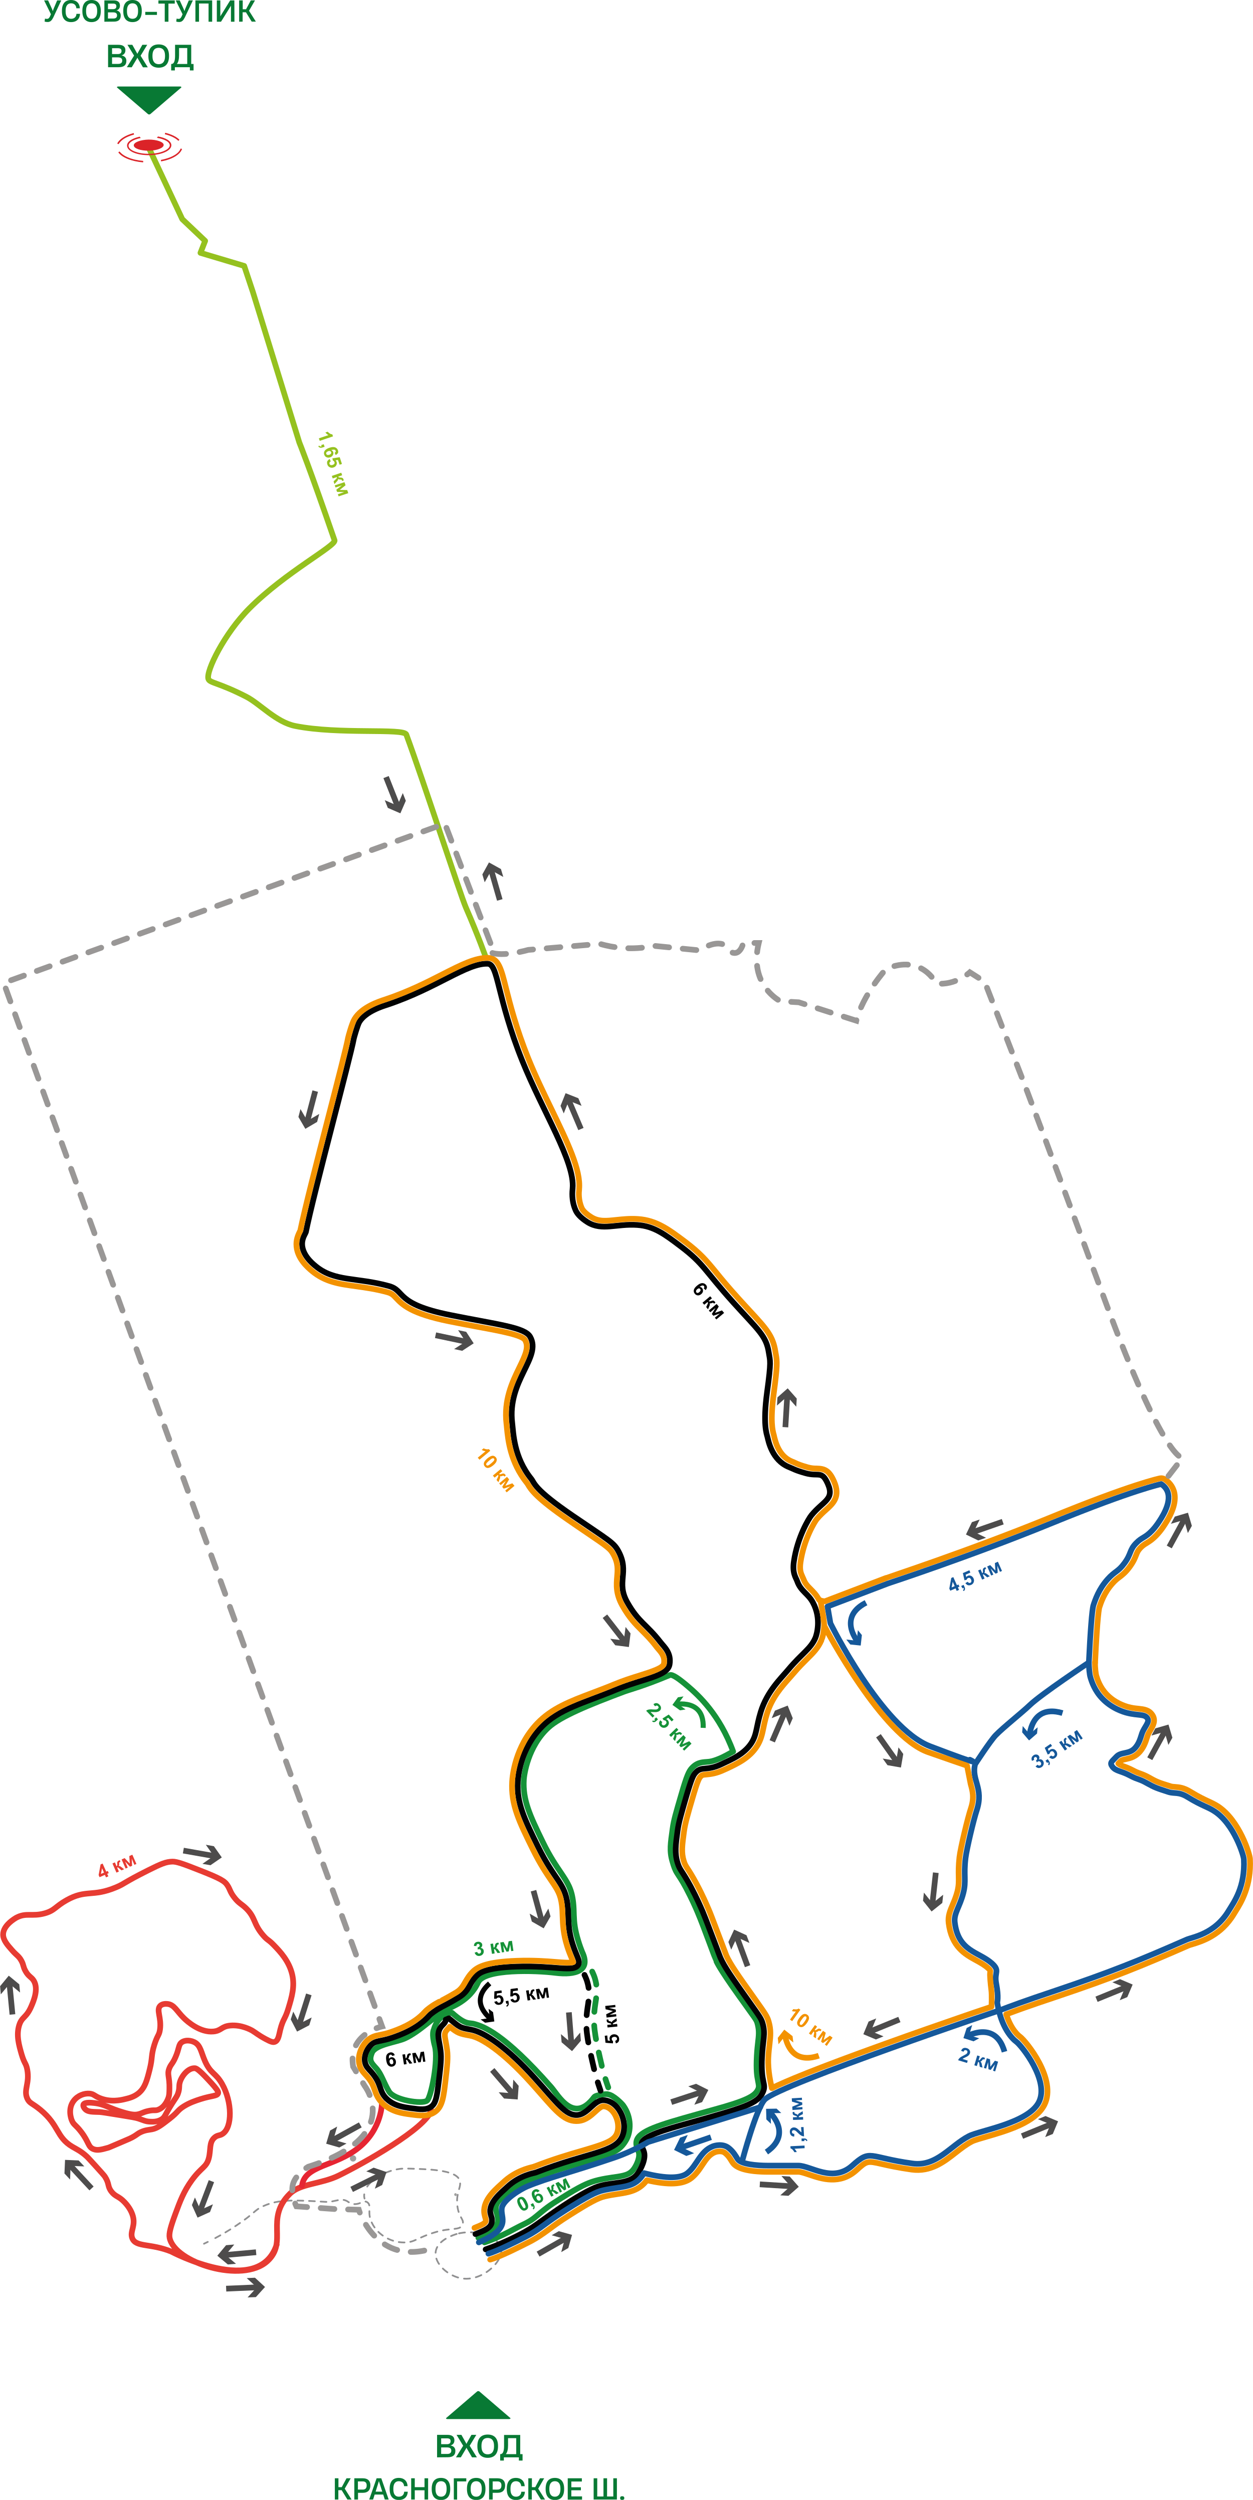 <svg version="1.1" id="Слой_1" xmlns="http://www.w3.org/2000/svg" x="0" y="0" viewBox="0 0 1286.9 2566.5" style="enable-background:new 0 0 1286.9 2566.5" xml:space="preserve"><style>.st1{fill:none;stroke:#909091;stroke-width:1.758;stroke-linecap:round;stroke-miterlimit:10}.st8{fill:#159238}.st9{fill:#15589a}.st10{fill:#f39200}.st11{fill:none;stroke:#4d4c4c;stroke-width:5.862;stroke-linecap:square;stroke-linejoin:round}.st12{fill:#4d4c4c}.st17{stroke:#15589a;stroke-linejoin:round}.st17,.st18,.st19{fill:none;stroke-width:5.862;stroke-linecap:round;stroke-miterlimit:10}.st18{stroke:#f39200;stroke-linejoin:round}.st19{stroke:#999796;stroke-dasharray:14.068}.st22{fill:#010202}.st24{fill:#db2328}</style><path d="M469 2293.5c-2 .6-19.7 5.8-21.5 18.1-1.9 12.4 13.2 25.7 27.6 27.6 20.7 2.7 42.3-17.8 39.6-31-2.6-12.6-27.3-20.1-45.7-14.7h0z" style="fill:none;stroke:#909091;stroke-width:1.758;stroke-linecap:round;stroke-miterlimit:10;stroke-dasharray:6.138,6.138"/><path class="st1" d="M209.5 2303.5c1.2-.6 2.5-1.2 3.9-1.9"/><path d="M221.1 2297.7c6.4-3.4 13.9-7.7 21.9-13.1 19.6-13 17.6-15.3 27.6-19.8 15.7-7.1 31.7-6.2 63.7-4.3 9.8.6 16.2-5.1 23.3 0 8.6 6.2 15.1-2 18.9 0 5.8 3 .7 9.4 4.3 18.9 5.3 14.1 19.8 22.6 33.6 22.8 12 .2 13.3-4.9 33.6-10.8 15.4-4.5 23.9-1.4 26.7-6.9 3.2-6.3-4.2-6.9-5.2-22.4-.7-12.3 4.8-17.3 2.6-23.7-3.8-11.1-33-11.4-54.3-12.1-17.7-.6-37.6 10.4-42.7 22.1" style="fill:none;stroke:#909091;stroke-width:1.758;stroke-linecap:round;stroke-miterlimit:10;stroke-dasharray:5.954,5.954"/><path class="st1" d="M374.1 2252.8c-.2 1.4-.1 2.9.3 4.3"/><path d="M469.2 2253.1c0 .8-.6 1.4-1.3 1.4-.8 0-1.4-.7-1.4-1.5s.6-1.4 1.3-1.4c.8 0 1.4.7 1.4 1.5zm-109.3-35.4c-1-1.5-.6-3.5.9-4.5s3.5-.6 4.5.9.6 3.5-.9 4.5c-1.4 1-3.5.6-4.5-.9z" style="fill:#a0a09f"/><path d="M497.6 2302.1s12.1-3.6 31.6-14.2c7.7-4.2 12.3-5.6 18.3-10 4.9-3.6 11.6-10.1 21.4-16.4 22.6-14.5 31.1-18.8 38.9-21.5 9.1-3.1 20.3-4.4 26.3-5.3 9.6-1.5 13.4-3.1 17-8.1 2.7-3.8 6.8-12.4 4.7-17.7-.5-1.3-2.1-4.9-2.3-7.7-.8-10.5 13.2-16.6 48.7-26.7 11-3.1 22.2-6.3 30.4-8.5 33.6-9.2 43-13.9 46.1-21.3 1.1-2.7.5-4.6-.2-8.5-1-4.9-2-10.8-1.2-25.7.3-6.1 1-11.5 1.4-15.4.9-7.4.9-11.9-.9-18.3-1-3.6-3.1-5.6-14.3-21.5 0 0-23.5-32.1-27.9-42.2-.1-.1-4-10.7-8.1-21.6-8.4-22.5-9.8-25.4-11.2-28.8-1.9-4.5-5.7-13.2-11.8-24.7-4.1-7.8-7.2-11.9-9-14.9-2.3-3.6-3.4-7-4.8-11.8-3.4-11.2-1.9-19 .1-33.8 1.2-8.9 3.6-16.8 8.9-35 5.7-19.7 7.9-24.3 11.1-27.6 3.7-3.8 7.1-5.4 12.8-5.9 4.2-.4 6.5.1 15.6-3.7 3.5-1.4 10.4-5.2 13.8-7.1-13.9-37.9-35.7-57.8-46.4-66.9-8.9-7.6-16-12.7-18.7-11.6-28.4 11.8-39.8 14.4-47.2 17.1-35.7 13.4-65.2 25.3-77.7 37-20.9 19.4-24.7 48.2-25 53.3-1.2 20.8 6 36.3 19.6 64.2 7.1 14.7 14 24.6 18.7 31.6 6.6 9.9 10.8 16.1 12.4 30.2.5 4.3.6 8.9.7 12.8.3 8.2.9 14.9 4.5 26.6 1.4 4.6 2.9 8.7 4 11.4 9.2 19.3-6.7 24.1-27.5 21.5-19.9-2.5-72.9-4.4-79.4 9.8-9 19.6-27.6 25-34.4 28.9-10.9 6.3-25.6 21.6-40.7 28.6-8.7 4-30.4 6.2-33.9 14.8-3.3 8.1-.6 10.3 4.6 16.1 5.2 5.9 7.6 14.8 13 23.7 5.3 8.8 34 13.2 39 9.3 4.1-3.2 11.9-41.8 8-56-3.6-13.1-1.1-16.8-1.1-16.8 4.9-17.5 18.8-17.3 18.8-17.3 14.4 12.9 17 9.7 23 11.4 8.6 2.4 29.7 8.9 78.8 64.8 7.3 8.3 23.1 38.5 44.2 10.2 1.6-2.2 14-3.6 14.3-2.7 5.1.5 14.2 9.4 15.6 11.5 8.9 12.6 7.5 26.9 3.3 34.6-6.8 12.6-15.6 14.3-32.2 19.9-15.3 5.2-34.3 9-57.7 18.3-1.4.5-16.8 3.6-28.8 15-4.7 4.4-19.2 9.8-14.7 22.4.4 1.2 2.5 7.8.3 11.6-3.6 6.4-19.1 13.9-19.1 13.9" style="fill:none;stroke:#159238;stroke-width:5.862;stroke-linecap:round;stroke-linejoin:round;stroke-miterlimit:10"/><path d="M284.2 2304.3c-17.9 55.4-108.4 7.2-108.4 7.2-21.5-8.6-36-4.2-39.9-13.5-3-7.1 4.2-13 0-24.7-2.2-6.3-6.6-11-8-12.5-6.2-6.5-9.2-5.3-13.5-10.9-4.3-5.7-1.8-7.8-6.7-15.4-.9-1.3-3.7-4.4-9.3-10.6-5.3-5.8-7.9-8.7-9.3-10-6-5.5-10.9-7.7-14.8-10-16.7-9.9-13.3-21.8-32.8-37.9-8.5-7-11.2-6.5-13.5-11.6-4-8.9 2.6-15.2 0-29.6-1.3-7-2.8-5.6-5.8-15.7-2.7-9.4-5.6-19.4-2.6-29.6 2.8-9.3 7.3-7.5 12.5-19.6 2.4-5.5 7.7-17.9 2.6-26.4-2.4-4-5.4-4.1-8.7-10.3-2.4-4.4-1.6-5.7-3.9-10-2.7-5.1-5.1-5.7-9.6-10.9-5-5.6-9.2-10.5-9.3-16.1-.1-9.8 12.7-16.9 13.5-17.4 10.3-5.5 16.3-.9 29.2-4.5 10.4-2.9 10.9-7 22.5-13.5 20.1-11.3 26.4-3 50.8-13.2 9.1-3.8 7.1-4.5 32.8-17.4 13.8-6.9 18.5-8.8 25.1-9 4.6-.1 12.3 2.8 27.3 8.7 22.8 8.9 26.4 11.4 29.2 15.7 2.8 4.2 2.6 6.8 7.1 12.5 4.7 6.1 7.3 6.4 12.2 11.2 9.7 9.6 7.1 15.7 17.4 27.6 4.8 5.6 5.1 3.9 11.2 10.3 6.1 6.3 15.4 16.1 18.6 29.9 2.8 12.3-.3 22.8-3.9 34.7-3.4 11.5-5.5 10.6-8.4 22.2-1.4 5.9-2 10.9-5.5 12.2-1.7.7-3.7.3-9.6-2.9-7.6-4.1-9.8-6.3-13.8-8.7-1.1-.6-10.9-6.1-22.2-5.1-9.4.8-9.2 5.3-17.4 6.1-13.9 1.4-27-10.4-30.2-13.5-7.5-7.2-10.1-14.3-17.4-14.8-1.2-.1-4.8-.3-7.1 1.9-4.4 4.3 1.4 12-.3 24.4-.9 6.3-2.5 5.3-5.8 15.7-3.5 11.3-1.7 13-4.8 25.4-2.9 11.5-4.8 18.6-11.2 24.1-4.9 4.1-10.1 5.3-14.8 6.4-3.3.8-14.2 3.3-25.4-1.3-5.4-2.2-5.8-4-10-4.5-5.7-.6-12.3 1.9-16.4 7.1-6.7 8.4-2.7 19.1-2.2 20.2 1.9 4.9 3.9 4.4 9.6 11.9 8.1 10.5 7 15.4 12.5 17.7 4.1 1.7 8.3.6 15.1-1.3 1.2-.3 1.1-.4 13.2-5.5 8.5-3.6 10.5-4.4 13.8-6.4 3.4-2.1 3.5-2.6 6.1-3.9 5.1-2.5 8.6-2.5 12.2-3.2 5.5-1.1 9.5-4.3 17.7-10.6 9.2-7.1 8-8.6 14.8-12.9 6.2-3.9 12.1-5.8 17-7.4 12.2-3.9 17.3-3 18.3-6.1.4-1.1.3-2.8-10-13.8-10.7-11.5-12.8-11.9-14.1-11.9-6.6-.2-13 7.5-15.1 14.1-1.4 4.5 0 6-1.9 11.6-1.2 3.6-2.3 4.4-6.4 10.9-7.3 11.5-6.9 13.8-10.9 16.1-4.2 2.5-8.8 2.3-11.2 2.2-4.8-.1-7.3-1.6-12.2-3.2-3-1-8.2-1.8-18.6-3.5-12.8-2.1-19.2-3.1-21.2-3.2-7.1-.3-12.4.2-15.4-3.5-.3-.3-2-2.5-1.3-4.2 1.2-2.6 8-1.9 10.9-1.6 11.4 1.3 14.8 5.2 29.9 9.6 9 2.7 12.6 2.7 15.7 1.9 3.5-.8 4.5-2 9.6-3.2 6.9-1.6 7.6 0 11.2-1.6 6.5-2.8 9.2-9.9 10-12.2.8-2.4.9-4.6 1-9 .3-12.4-2.5-14.7-.3-20.6 1.7-4.7 3.3-4.6 6.4-11.6 4.2-9.4 3-13.2 6.7-15.7 3.6-2.5 9.1-1.9 12.9 0 6.4 3.3 6.8 10.4 10.9 19.6 5.9 13.1 10.7 11.5 17.4 23.1 10.6 18.6 10.8 44.7.6 51.4-3.1 2.1-5.2 1-8.4 3.9-5.7 5.1-3.5 12.6-5.8 21.2-2.5 9.5-7.4 8.8-17.4 22.5-8.3 11.4-12.2 21.9-16.7 34.1-5 13.5-7 20.5-6.1 25.1 5.1 25.5 74.8 47.4 100.5 23.8 21.5-19.8-3.1-43.3 23.1-69.2 10.7-10.5 32.3-9.8 50.3-18.7 26.4-13 88.6-48 94.9-66.8" style="fill:none;stroke:#e73b32;stroke-width:5.862;stroke-linecap:round;stroke-linejoin:round;stroke-miterlimit:10"/><path d="M600.3 2027.5c1.3 2.7 2.4 5.4 3 7.7 3.8 13.3.2 20.8-.9 34.9-1.2 15.4 1.9 28.9 8.2 56 1.5 6.5 4.1 14.1 6.2 20.3" style="fill:none;stroke:#010202;stroke-width:5.862;stroke-linecap:round;stroke-linejoin:round;stroke-dasharray:14.068"/><path d="M608.2 2024.1c1.3 2.7 2.4 5.4 3 7.7 3.8 13.3.2 20.8-.9 34.9-1.2 15.4 1.9 28.9 8.2 56 1.5 6.5 4.1 14.1 6.2 20.3" style="fill:none;stroke:#159238;stroke-width:5.862;stroke-linecap:round;stroke-linejoin:round;stroke-miterlimit:10;stroke-dasharray:14.068"/><path class="st8" d="m724.8 1774-5.2-.2c.3-7.8-1.4-13.6-5.3-17.2-5.5-5.1-14.2-5-18.8-4.5l-.6-5.1c5.6-.6 16-.7 23 5.9 4.9 4.6 7.3 11.7 6.9 21.1z"/><path class="st8" d="m704.1 1755-7.8-5.6 5.7-7.8-5.7.9-5.7 7.8 7.8 5.6 5.7-.9z"/><path class="st9" d="m1092.1 1755.9-1.7 5.6c-8.4-2.5-15.2-2.1-20.2 1.1-7.1 4.6-9.3 14.1-10 19.4l-5.8-.8c.8-6.3 3.6-17.7 12.7-23.5 6.4-4.2 14.8-4.8 25-1.8z"/><path class="st9" d="m1065.7 1773.3-8.3 7-7-8.3-.6 6.5 7.1 8.3 8.2-7.1.6-6.4zm-177.6-130.5 2.7 5.2c-7.8 4-12.5 9-13.8 14.8-1.9 8.2 3 16.7 6.2 21l-4.7 3.4c-3.7-5.1-9.6-15.3-7.1-25.7 1.7-7.6 7.3-13.9 16.7-18.7z"/><path class="st9" d="m881.1 1673.6-1.2 10.8-10.7-1.2 4.1 5.1 10.7 1.1 1.2-10.8-4.1-5zm153.4 432-5.6 1.6c-2.4-8.5-6.4-14-11.8-16.5-7.7-3.5-16.9-.3-21.8 1.9l-2.4-5.3c5.7-2.7 16.8-6.4 26.6-1.9 7.1 3.2 12.1 10 15 20.2z"/><path class="st9" d="m1005.7 2092.6-10.4-3.2 3.2-10.4-5.7 3.1-3.3 10.3 10.4 3.3 5.8-3.1z"/><path class="st10" d="m841.9 2113.2-1.9-5.5c-8.3 2.8-15.1 2.7-20.3-.3-7.3-4.3-9.9-13.8-10.8-19l-5.7 1c1.1 6.2 4.3 17.5 13.6 23 6.6 3.9 15.1 4.2 25.1.8z"/><path class="st10" d="m814.8 2096.9-8.5-6.7-6.7 8.5-.8-6.5 6.7-8.5 8.5 6.7.8 6.5z"/><path class="st9" d="m788.8 2211.8-3.3-4.8c7.2-5 11.2-10.5 11.8-16.5.9-8.4-5.1-16.1-8.8-20l4.2-4c4.4 4.6 11.5 13.9 10.4 24.6-.8 7.8-5.6 14.7-14.3 20.7z"/><path class="st9" d="m791.8 2180.4-.3-10.9 10.9-.2-4.8-4.5-10.8.2.3 10.9 4.7 4.5z"/><path class="st11" d="m581.6 2297.7-26.4 15"/><path class="st12" d="m566.6 2294.8 13.5 3.8-3.7 13.5 7.3-4.2 3.8-13.5-13.6-3.8-7.3 4.2z"/><path class="st11" d="m721.1 2147.7-28.9 9.5"/><path class="st12" d="m706.9 2141.9 12.5 6.3-6.3 12.6 8-2.7 6.4-12.5-12.6-6.3-8 2.6z"/><path class="st11" d="m813.7 2244.6-30.4-1.9"/><path class="st12" d="m802.6 2234 9.3 10.5-10.5 9.3 8.4.5 10.6-9.3-9.3-10.5-8.5-.5z"/><path class="st11" d="m756.3 1987.3 10.5 28.5"/><path class="st12" d="m751 2001.6 5.9-12.7 12.8 5.8-3-7.9-12.7-5.8-5.9 12.7 2.9 7.9z"/><path class="st11" d="m921.4 1809.1-17.5-24.7"/><path class="st12" d="m922.8 1793.9-2.4 13.8-13.8-2.3 4.9 6.8 13.8 2.4 2.4-13.9-4.9-6.8z"/><path class="st11" d="m957.5 1955.7 3.3-30.2"/><path class="st12" d="m968.7 1945.2-11 8.8-8.8-11-.9 8.4 8.8 11 11-8.8.9-8.4z"/><path class="st11" d="m892.9 2085.9 28.1-11.5"/><path class="st12" d="m907.4 2090.6-12.9-5.4 5.4-13-7.8 3.2-5.4 13 12.9 5.4 7.8-3.2z"/><path d="m698.6 2205 28.8-9.9" style="fill:none;stroke:#15589a;stroke-width:5.862;stroke-linecap:square;stroke-linejoin:round"/><path class="st9" d="m712.9 2210.6-12.6-6.1 6.1-12.7-7.9 2.8-6.2 12.6 12.6 6.2 8-2.8z"/><path class="st11" d="m806.3 1757.1-12 27.9"/><path class="st12" d="m792.6 1763.9 13.1-5.2 5.1 13.1 3.4-7.8-5.2-13-13.1 5.2-3.3 7.7z"/><path class="st11" d="m1080.5 2180.4-28.1 11.5"/><path class="st12" d="m1066 2175.6 12.9 5.4-5.4 13 7.8-3.2 5.4-13-12.9-5.4-7.8 3.2z"/><path class="st11" d="m1157.1 2039.9-28.2 11.5"/><path class="st12" d="m1142.5 2035.1 13 5.4-5.5 13 7.8-3.2 5.5-12.9-13-5.5-7.8 3.2z"/><path class="st11" d="m1196.9 1776.4-14.6 26.6"/><path class="st12" d="m1182.6 1781.8 13.5-3.9 3.9 13.5 4.1-7.4-4-13.5-13.5 3.9-4 7.4z"/><path class="st11" d="m1216.9 1558.9-14.6 26.7"/><path class="st12" d="m1202.6 1564.4 13.5-4 3.9 13.5 4.1-7.4-4-13.5-13.5 4-4 7.4z"/><path class="st11" d="m998.4 1573.2 28.7-10"/><path class="st12" d="m1012.7 1578.7-12.6-6.1 6.1-12.6-8 2.7-6.1 12.7 12.6 6.1 8-2.8z"/><path class="st11" d="m808.6 1432-1.8 30.3"/><path class="st12" d="m798 1443 10.5-9.3 9.3 10.5.5-8.4-9.3-10.5-10.5 9.3-.5 8.4z"/><path class="st11" d="m583.6 1128.4 11.9 28"/><path class="st12" d="m579 1143.1 5.2-13.1 13.1 5.3-3.3-7.8-13.1-5.2-5.2 13 3.3 7.8z"/><path class="st11" d="m504.1 891.9 8.4 29.2"/><path class="st12" d="m497.8 905.8 6.8-12.3 12.3 6.8-2.4-8.1-12.3-6.8-6.8 12.3 2.4 8.1z"/><path class="st11" d="m408.8 828.8-11.2-28.3"/><path class="st12" d="m413.7 814.2-5.6 12.9-12.9-5.6 3.1 7.9 12.9 5.6 5.6-12.9-3.1-7.9z"/><path class="st11" d="m315.3 1152.4 7.7-29.4"/><path class="st12" d="m327.9 1143.6-12.2 7.1-7.1-12.1-2.1 8.1 7.1 12.2 12.1-7.1 2.2-8.2z"/><path class="st11" d="m479.9 1377.7-29.7-6.3"/><path class="st12" d="m470.5 1365.6 7.7 11.8-11.8 7.6 8.3 1.8 11.8-7.7-7.7-11.8-8.3-1.7z"/><path class="st11" d="m641.8 1685.6-18.7-24"/><path class="st12" d="m642.5 1670.3-1.8 13.9-13.9-1.8 5.1 6.7 14 1.8 1.7-14-5.1-6.6z"/><path class="st11" d="m556.7 1973.3-8-29.4"/><path class="st12" d="m563.2 1959.4-7 12.2-12.2-7 2.2 8.1 12.2 7 7-12.2-2.2-8.1z"/><path class="st11" d="m527.3 2150.3-19.8-23"/><path class="st12" d="m527.2 2135-1 14-14-1 5.5 6.4 14 1 1-14-5.5-6.4z"/><path class="st11" d="m205.3 2270.4 10.8-28.4"/><path class="st12" d="m218.7 2263-12.8 5.8-5.7-12.8-3.1 7.8 5.8 12.9 12.8-5.8 3-7.9z"/><path class="st11" d="m229.9 2315.2 30.2-2.7"/><path class="st12" d="m242.4 2324.1-10.8-9 9-10.8-8.4.7-9 10.8 10.8 9 8.4-.7z"/><path class="st11" d="m265.5 2348.2-30.3 1.3"/><path class="st12" d="m253.4 2338.8 10.4 9.5-9.5 10.3 8.5-.3 9.4-10.4-10.3-9.5-8.5.4z"/><path class="st11" d="m340.9 2197.6 26.6-14.7"/><path class="st12" d="m355.9 2200.6-13.5-3.9 3.9-13.5-7.3 4.1-4 13.5 13.5 3.9 7.4-4.1z"/><path class="st11" d="m391 2232.9-27.2 13.5"/><path class="st12" d="m376.2 2229.2 13.3 4.5-4.5 13.3 7.5-3.8 4.5-13.3-13.3-4.5-7.5 3.8z"/><path class="st11" d="m307.1 2079.3 9.2-29"/><path class="st12" d="m320.1 2071.2-12.5 6.4-6.4-12.4-2.6 8 6.5 12.5 12.5-6.5 2.5-8z"/><path class="st11" d="m221.2 1905.7-30-5.3"/><path class="st12" d="m211.4 1893.9 8.1 11.5-11.6 8.1 8.3 1.4 11.6-8-8.1-11.5-8.3-1.5z"/><path class="st11" d="m9.6 2034.9 2.9 30.3"/><path class="st12" d="m.8 2047.5 9-10.8 10.8 8.9-.8-8.4-10.8-8.9-8.9 10.8.7 8.4z"/><path class="st11" d="m71.3 2222.3 20.7 22.3"/><path class="st12" d="m72 2237.6.5-14 14.1.5-5.8-6.1-14-.6-.6 14 5.8 6.2z"/><path class="st11" d="m586.9 2099.2-2.4-30.3"/><path class="st12" d="m595.9 2086.7-9.1 10.7-10.7-9.1.7 8.4 10.7 9.1 9.1-10.7-.7-8.4z"/><path d="M392.3 2158.5s.4 26.8-23.8 46.3c-24.2 19.6-55.6 17.9-58.3 39.1" style="fill:none;stroke:#e62532;stroke-width:5.862;stroke-linecap:round;stroke-linejoin:round;stroke-miterlimit:10"/><path d="M499 983s-7.5-21.5-20.5-51.3c-5.6-12.8-43.3-129.1-61.2-177.6-2.5-6.8-69.6.2-114.2-8.8-19.5-3.9-36-22.7-50.1-30-28.5-14.6-37.7-14.1-39-18.3-2.6-8.1 16.6-46.8 42.1-72.4 37.1-37.2 89.4-64.4 87.5-69.9-25.5-74.1-36.2-100.5-36.2-100.5l-47.7-154.5-8.9-26.7-44.9-13.4 4.8-12.3-23.5-22.3-34.5-73.5" style="fill:none;stroke:#95c11f;stroke-width:5.862;stroke-linecap:round;stroke-linejoin:round;stroke-miterlimit:10"/><path d="M488.3 2293.6c9.2-3.7 16.6-6.3 16.9-13.3.2-3.6-.5-3.7-1.5-8-2.3-11 11.6-21.8 17.3-27.1 13-12.2 27.8-14.2 29.3-14.8 54-21 81.8-20.3 88.9-37.5 6.2-15-4.1-36.1-19.2-36.8-9.7-.5-15.8 14.2-26.7 15.2-12.2 1.1-21-12.3-43.8-37.5-28.4-31.5-52-47.5-65.3-50-12.1-2.2-11.3-2-23.2-11.7l-3.2 1.3c-.1 3.7-3.3 4.8-5.7 8.7-3.9 6.4-.9 12.6.4 23.1 1 7.6.1 15.3-1.7 30.5-1.9 15.5-2.9 23.4-7.8 27-5.2 3.8-11.7 2.9-20.5 1.7-7.9-1.1-17.3-2.3-24.8-9.2-9.2-8.3-4.8-15.1-16.6-28.3-2.8-3.1-5.1-5.1-6.1-9.2-1.5-6.3 1.3-13.2 5.2-17.4 5.5-6 10.3-4 22.7-8.3 7.5-2.6 25.7-8.9 37.9-22.7 1.9-2.2 8.1-6.2 8.1-6.2l4.9-2.8s8.8-4.4 17.4-9.7c11.2-6.8 10.7-15 18.7-22.6 3-2.8 9.8-8 40.7-9 39.6-1.3 58.7 6.2 63.3-1.9 2.3-4.2-1.6-8-5.8-21.3-5.7-18.1-3.6-27.8-5.2-40.7-2.7-22.3-12.8-23.8-30.4-59.4-13.7-27.8-21.9-44.4-20.7-66.5.2-4 2.3-32.8 23.9-55.6 18.4-19.4 44.2-25.2 76.4-38.6 28.5-11.9 53.5-13.8 55.6-26.3 2-11.8-5.6-17.9-9.3-22.7-14.4-18.6-22.5-20.3-34.1-40.9-11.9-21 2.5-30.8-9-52.3-4.9-9.2-9.4-11-47.2-36.8-40.2-27.5-39-33.4-42.5-37.8-17.9-22.3-18.3-46.8-19.5-57.1-5.4-44.2 30.6-67.3 18.4-88.7-5.6-9.8-32.7-12.4-82.3-22.4-56.8-11.4-45.6-25-62.7-29.7-33.7-9.3-55.9-4.2-75.6-20.7-3.8-3.1-13.5-11.5-13.6-22.6 0-6.2 3.5-10.6 3.9-12.3 7.8-39.1 45.6-178.6 49.2-198.5.2-1 3.8-13.9 5.7-17.1 6.7-11 24.7-16.3 28.7-17.6 51.3-17.2 81.5-42.8 103.1-42.1 11.1.4 9.1 34 35.5 99.6 21.1 52.4 54.2 103.7 51.7 131.1-.2 2.6-1.5 12.3 3.2 22.6 1.2 2.7 4.4 7.2 12.4 12.2 14.8 9 29.4 1.2 50.9 2.7 17.1 1.1 28.6 9.9 44.6 22 23.9 18.1 24.2 24.5 53.8 57.4 26.1 28.9 34 34.4 36.6 51.7 1.3 8.6 2.7 7.9-1.8 40.7-4.4 32.9-.4 42.6.4 45.8 1 4.1 4.6 23.9 22.2 31 5.1 2 5.6 3 16.8 6.2 13.8 3.9 16.8-3.1 23 10.9 7.1 16.2-4.6 17.4-16.8 32.3-2.8 3.4-14.3 22.4-18 47.1-1.9 12.5 2 16.7 3.4 20.7 3.7 10.3 11.2 12.6 16.1 21.8 9.1 16.8 3.7 33.6 2.5 36.4-4.9 11.3-13.9 15.9-27.8 32.5-7.2 8.7-21.7 22.1-28.3 43.5-4.8 15.7-3.9 23-9.6 31.9-7.5 11.5-20 16.6-31 21.8-15.2 7.2-19.9 1.6-26.1 8.3-2.5 2.7-4.1 5.5-9.7 24.5-5.2 18-7.9 26.9-9 35.5-2 14.5-3.1 22.8 0 32.9 2.4 7.8 4.3 7.3 13.6 24.5 6.1 11.4 10.1 20.7 12.3 25.8 1.5 3.6 2.4 5.7 11 28.4 7.1 18.8 7 18.5 7.1 18.7 4.1 9.4 12.5 21.3 29.1 44.6 11.6 16.3 12.9 18.1 14.2 22.6 3.3 11.2.2 17.2-.6 34.9-1.4 27.1 4.8 27 1 35.7-5.2 12.2-19.4 16.1-77.8 32.4-19.7 5.5-47.5 13-46.9 21.2.2 2.4.5 2.7 2.2 6.9 3.1 7.7-3.2 19.2-6.4 23.6-8.2 11.2-25.7 7.9-41 13.1-7.4 2.5-23.3 11.4-40.8 23.4-21 14.4-24.2 18.2-39.2 25.9-13.3 6.9-26.1 12.1-34.9 15.1" style="fill:none;stroke:#010202;stroke-width:5.862;stroke-linecap:round;stroke-linejoin:round;stroke-miterlimit:10"/><path class="st17" d="M1118.3 1706.8c.1 5.1.6 12.1 1.7 15.5 1.3 4.3 4.2 13.3 12.1 21.5 9.8 10.3 22 13.8 25 14.6 12 3.2 18.3.9 21.4 5.7 2.6 3.9-3.4 8.9-5.7 15.7-1.4 4-2.8 10.8-8 15.7-5.9 5.5-13.6 3-18.2 8s-7.3 6-4.1 10.3c3.6 4.7 8.9 4.1 18.3 9.2 8.1 4.3 9.1 3.1 17 7.6 8.2 4.6 10.4 5.3 22.5 9.2 6.1 1.9 10.2-.5 19.2 5 15.7 9.6 20.3 9.8 27.8 14.7 20.2 13.1 30 45.4 30.2 49.2 1.5 28.6-10.3 44.2-15.5 52.8-14.5 24.3-37.4 27.1-43.6 29.9-47.2 20.7-76.6 32.8-134.6 52.3-32 10.7-45.4 15.7-57.7 20.4m92.2-357.3c1.5-30.4 3.2-54.1 4.7-58.8 1.8-5.5 5.4-16.4 14.6-26.7 7.5-8.4 10.7-7.5 17.2-16.4 7.4-10 4.9-13.3 12.1-20.7 6.1-6.3 8.9-5 16.4-12.9 4.5-4.8 7.1-9.1 9.5-12.9 5.2-8.6 13.7-25.7-.2-34.8 0 0-27.9 5.6-111.8 39.9-83.6 34.2-168.4 62-168.4 62l-62.5 23.8 3 17.3s52.9 107.3 102.4 126.2c60.5 23 40.8 13.8 40.8 13.8"/><path class="st17" d="M1118.3 1706.8s-48.8 32.4-60.5 43.6c-8.1 7.8-27.4 23-35.2 31.1-5.7 6-20.9 29.4-20.9 29.4m-.1 0c-4.4 16.3 9.1 24.5 1.6 47.5-3.3 9.9-10.3 39.5-11.5 49-2.2 18.1.9 23.3-2.3 36-3.6 14.2-9.9 20.9-8.8 30.1 3.6 30.1 24.4 30 38.1 42.1 8.7 7.8 2.3 9 4.4 20.3 3 15.7.9 19 1.2 20.5 4.1 25.6 15.4 36.7 19.6 39.8 5.2 3.8 34.3 40 23 62-11.1 21.6-60.4 28.9-71.8 34.8-19.3 10-33.1 31.6-58 28.1-45.6-6.3-42.6-15.1-61.8 2.2-20 18-42.7 0-55.3 0h-31c-11.7 0-28-1.4-31.4-6.7-2.2-3.5-4.4-7.7-9.3-11.5-6.2-4.8-14.3-2.3-16.2-1.6-13.3 5.2-16.2 19.8-26.2 27.6-6.6 5.2-20.7 6-44.4-.1-9.5 15.8-21.5 13-41.9 17.6-7.5 1.7-16.2 6.2-38.4 20.2-21.5 13.6-26 19.5-40.7 27.2-13 6.7-31.2 15.5-38.9 17.7"/><path class="st17" d="M762.4 2218.1s14.4-53.9 23.1-62.7c15.5-15.6 249.8-94.5 239.1-90.8"/><path class="st18" d="M845.8 1676.2c-.9 4.8-2.2 7.7-2.2 7.8-3.4 7.9-8.4 12.9-14.7 19.1-4 4-8.6 8.5-14 14.9-1.3 1.5-2.7 3.1-4.3 4.9-7.5 8.4-17.8 19.9-22.9 36.5-1.8 5.8-2.8 10.5-3.6 14.5-1.4 6.7-2.6 12.5-6.7 18.9-7.8 12.1-20.1 17.8-30.9 22.9l-2.7 1.2c-8.5 4-14.2 4.5-18.4 4.9-3.7.3-4.3.4-5.8 2-1.6 1.7-3.1 4.2-8.3 22-5.2 17.6-7.7 26.5-8.8 34.6-1.9 14.2-2.9 21.4-.2 30.2 1 3.3 1.8 4.6 3.9 7.9 1.9 2.9 4.8 7.4 9.2 15.6 6.4 11.9 10.5 21.7 12.5 26.3 1.6 3.7 2.4 5.8 11.1 28.7 4.1 10.8 5.8 15.3 6.5 17.2.3.8.4 1.1.5 1.3 4 9.1 12.7 21.3 28.4 43.4l.2.3c11.8 16.6 13.3 18.7 14.9 24.2 2.5 8.7 1.8 14.9.9 22.9-.5 3.9-1 8.4-1.3 14.1-.7 13.5 2.7 27.1 3.6 31.2m-244.6 80.8h0zm576.5-517.8c.1 5.8.7 11.6 1.4 13.8 1.1 3.5 3.6 11.7 10.6 19 8.1 8.5 18.1 11.8 22 12.9 4.3 1.2 7.8 1.5 10.8 1.8 5.3.6 10.7 1.1 14.2 6.5 3.8 5.8.4 11.4-2.1 15.6-1.1 1.9-2.3 3.8-2.9 5.7-.2.6-.4 1.2-.6 1.9-1.4 4.4-3.5 11.1-9.1 16.3-4.3 4-9.1 5-12.7 5.8-2.7.6-4.3 1-5.1 1.9-.9 1-1.8 1.9-2.5 2.6-.1.1 1.8 1.6 4.4 2.5 2.8 1 6.3 2.2 10.6 4.5 3.5 1.9 5.4 2.5 7.5 3.3 2.5.9 5.1 1.8 9.7 4.4 7.7 4.4 9.5 4.9 21.3 8.6 1.5.5 2.9.6 4.6.7 4 .3 8.9.6 16 5 8.5 5.2 13.7 7.6 17.8 9.5 3.5 1.6 6.5 3 10.2 5.3 22.3 14.5 32.9 49.3 33.1 54.1 1.4 27.8-9.1 44.7-14.8 53.8-.6.9-1.1 1.8-1.6 2.6-13.3 22.3-33.2 28.3-42.7 31.2-1.6.5-3.1.9-3.8 1.2-49.2 21.6-78.8 33.6-135.1 52.5-31.4 10.5-39.4 13.5-52.3 18.3"/><path class="st18" d="M487.3 2287.2c7.8-3.1 11.5-4.8 11.6-7.2.1-1.3 0-1.4-.3-2.6-.3-.9-.6-2.1-1-3.8-2.8-13.3 9.5-24.3 16.9-31 .8-.7 1.6-1.4 2.2-2 12.4-11.7 26.3-14.9 30.9-16 .3-.1.5-.1.7-.2 20-7.8 36.4-12.6 49.6-16.4 22.4-6.6 32.4-9.8 35.6-17.5 2.5-6 1.4-14.2-2.5-20.5-2.9-4.6-7-7.4-11.1-7.6-2.3-.1-5.3 2.6-8.5 5.5-4.4 4-9.8 8.9-17.3 9.6-13.2 1.2-22-8.8-37.9-27-3.3-3.7-7-8-11.1-12.5-29.2-32.4-51.1-46-61.7-48l-.4-.1c-11.1-2-12.8-2.5-21.1-9.2-.7.9-1.3 1.6-1.9 2.2-.8.8-1.5 1.6-2.1 2.5-1.6 2.6-1.1 5.3 0 11.2.4 2.3.9 4.9 1.3 7.8 1.1 8.4.1 16.3-1.7 32.1-1.9 16.2-3.1 26-10.4 31.4-7.2 5.3-15.5 4.2-25.1 2.9-8.6-1.1-19.3-2.6-28.3-10.7-5.6-5.1-7.4-10.1-8.9-14.5-1.5-4.3-2.9-8.4-8.2-14.3-.4-.5-.8-.9-1.2-1.3-2.4-2.6-5.1-5.6-6.3-10.5-2.2-9.2 2.2-18.2 6.7-23.2 4.8-5.3 9.7-6.3 14.9-7.3 2.9-.6 6.1-1.2 10.4-2.7 7.2-2.5 24.1-8.3 35.3-20.9 2.3-2.6 7.8-6.3 9.4-7.3.1-.1.2-.1.3-.2l4.9-2.8c.1 0 .2-.1.3-.1.1 0 8.7-4.4 17-9.4 5.2-3.1 7.1-6.5 9.5-10.7 2-3.4 4.2-7.3 8.2-11.1 5-4.7 14.3-9.7 44.8-10.8 16.9-.6 30.3.4 40 1.2 7.3.6 15.6 1.2 17.8.2-.2-1-1-2.9-1.7-4.6-1.2-2.8-2.8-6.7-4.4-11.8-4.1-13.1-4.4-22.4-4.7-30.6-.1-3.8-.2-7.4-.7-11.3-1.4-11.4-4.6-16.2-11.1-25.7-4.9-7.3-11.1-16.3-18.7-31.7-14.1-28.6-22.7-45.9-21.3-69.7.3-5.8 3.1-35.8 25.6-59.5 15-15.8 34.2-23 56.4-31.4 7.1-2.7 14.4-5.4 22.1-8.6 9.8-4.1 19-7 27.1-9.5 12.3-3.9 23.9-7.5 24.7-12 1.2-7-2.3-11-5.9-15.2-.8-.9-1.5-1.8-2.2-2.7-5.6-7.3-10.2-11.8-14.6-16.2-6.5-6.5-12.7-12.6-20-25.5-6.9-12.3-6.1-21.5-5.4-29.7.6-7.3 1.2-13.7-3.7-22.7-3.2-6-5.7-7.8-28-22.9-4.8-3.2-10.4-7.1-17.1-11.7-34.7-23.8-39.8-32.3-42.8-37.4-.4-.7-.8-1.3-1.1-1.6-17-21.2-19.3-44.1-20.5-56.4-.1-1.5-.3-2.8-.4-3.9-3-24.9 6-43.4 13.2-58.2 6.5-13.3 9.9-21.1 5.9-28.1-2.9-5.1-24-9.1-48.5-13.6-8.7-1.6-18.6-3.5-29.6-5.7-39.3-7.9-48.1-17.2-54.5-24-2.8-3-4.4-4.6-8.6-5.8-12-3.3-22.8-4.8-32.2-6.1-17.1-2.3-31.9-4.3-45.7-15.9-3.9-3.3-15.8-13.2-15.8-27.4 0-6 2.4-10.6 3.6-13.1.2-.3.3-.6.4-.8 4.4-21.6 17.4-72.4 29-117.3 9.5-36.9 18.5-71.8 20.1-80.7.2-1 3.9-14.9 6.6-19.2 7.4-12.3 25.3-18.1 31.2-20l.9-.3c23.5-7.9 42.8-17.7 58.4-25.7 18.9-9.6 33.7-17.2 46.9-16.8 10.5.3 13.3 11.4 18.3 31.5 4.1 16.1 10.2 40.5 22.9 72 7.2 17.8 15.7 35.3 23.9 52.2 16.1 33.3 30.1 62 28.2 81.8v.4c-.3 2.6-1 10.7 2.7 19 .6 1.4 2.8 5 10 9.4 7.5 4.6 15 3.8 25.5 2.7 6.6-.7 14-1.5 22.5-.9 18.9 1.3 31.7 11 48 23.2 16 12.1 22.1 19.5 32.1 31.7 5.4 6.7 12.2 14.9 22.7 26.5 4.6 5.1 8.6 9.4 12.1 13.2 16.7 18.1 23.6 25.6 26 41.8.2 1 .3 1.9.5 2.8 1.3 7.2 1.6 11.2-2.2 39.7-3.9 28.9-1.1 38.6-.1 42.3.1.4.2.8.3 1.1.1.3.1.6.2 1 1.2 5 4.7 20.2 18.2 25.6 1.5.6 2.7 1.1 3.7 1.6 2.6 1.2 4.8 2.2 12.5 4.4 3.9 1.1 6.7 1.2 9.3 1.2 8.4.2 12.9 2.2 17.8 13.3 6.8 15.6-.8 22.5-8.3 29.2-2.9 2.6-6.2 5.6-9.5 9.6-1.9 2.3-13.1 20.3-16.6 44-1.2 8.2.4 11.6 1.8 14.7.4.9.9 1.9 1.3 2.9 1.6 4.4 4 6.9 7.2 10.1 2.8 2.8 6 6 8.6 10.9.6 1.1 6 1.7 6 1.7l63.2-24.1c.1 0 85.8-28.2 168.3-61.9 83.4-34.2 111.8-40.1 112.9-40.3 1.6-.3 3.3 0 4.7.9 7.6 5 18 17.2 2.1 43.3-2.4 3.9-5.3 8.7-10.3 14-4.6 4.8-7.9 6.8-10.5 8.4-2 1.2-3.6 2.2-5.9 4.5-2.9 3-3.6 4.8-4.8 7.8-1.2 3.1-2.7 6.8-6.7 12.2-4.1 5.5-7.2 7.9-10.2 10.2-2.3 1.7-4.4 3.3-7.4 6.7-8.5 9.5-11.8 19.6-13.4 24.5-.2.6-2 7.3-4.4 57.1m-91.2 360.7c4.9 15.5 12.4 21.8 14.2 23 6 4.5 38.3 43.8 24.9 70-9.3 18.1-38.2 26.5-59.3 32.6-6.5 1.9-12.6 3.6-15.2 5-5.6 2.9-10.9 7-16.4 11.3-12.1 9.5-25.8 20.2-45.4 17.5-14.1-2-23.6-4.1-30.6-5.7-15.2-3.5-15.4-3.3-26.2 6.4-16.9 15.2-35.8 8.8-48.2 4.6-4.5-1.5-8.7-3-11.3-3h-31c-20.3 0-32.7-3.3-36.7-9.7-.3-.5-.6-.9-.9-1.4-1.8-3-3.6-5.8-6.9-8.4-3.9-3-10-.7-10-.7-6 2.3-9.4 7.4-13.3 13.3-3.1 4.7-6.4 9.6-11.3 13.4-8.5 6.6-23.4 7.3-45.5 2.1-8.3 10.9-18.5 12.4-30.1 14.2-4.1.6-8.4 1.3-13.1 2.4-6.7 1.5-15.6 6.2-36.4 19.4-9.6 6-15.6 10.5-20.9 14.4-6.6 4.8-11.8 8.6-20.3 13-6.9 3.5-30 15.3-40.2 18.1"/><path class="st18" d="M792.8 2143.7c13.7-6.8 44.4-19.7 116-45.4 30.2-10.9 59.6-21.1 78.8-27.7 10.6-3.7 14.3-4.9 20.5-7l10.2-3.4s.6-11.9-.2-17.6c-.7-5.5-1.6-14.8-1.2-17.3.4-2.5.4-2.5-2.4-5-3.4-3-7.5-5.3-11.9-7.7-11.3-6.2-25.3-13.8-28.3-38.4-.9-7.1 1.6-12.8 4.2-18.9 1.6-3.8 3.4-8.1 4.8-13.5 1.5-6 1.4-10 1.3-15.5-.1-4.9-.2-10.9.8-19.7 1.2-9.8 8.4-40 11.8-50.2 3.6-10.9 1.7-17.7-.3-24.9l-3.7-18.8c-7.3-2.5-23.7-8.1-40.1-13.9-46.8-16.6-104.1-124.7-106.6-129.8l-.7 7.2"/><path class="st19" d="m1200.1 1515.3 14.4-18.6s-18.9 3.3-79.5-161.2-84.7-227.3-84.7-227.3l-39-100.3-15.2-9.7s-14.5 13.7-34.5 11.5c0 0-14.9-30.8-51.6-14.9 0 0-23.8 26.4-30.5 53.1l-59.1-18.9-18.9-1.1s-32.9-16.3-22.2-59.8h-15.9s-4.8 22.3-21.5 1.2c0 0-8.7-3.5-23.3 6.4l-47.3-4.7s-25.3 6.9-55.1-2l-73.6 6.2s-26.5 7.7-38.9 2.5"/><path class="st9" d="m993.9 2115.5-.7 2.4-9.2-2.8c.4-.9.9-1.7 1.7-2.4.7-.7 2.1-1.5 3.9-2.4 1.5-.8 2.5-1.3 2.9-1.6.5-.4.9-.9 1-1.5.2-.6.2-1.1-.1-1.5-.2-.4-.6-.7-1.2-.9-.6-.2-1-.1-1.5.1-.4.2-.8.7-1.1 1.5l-2.5-1c.6-1.4 1.4-2.3 2.4-2.7s2.1-.4 3.4 0c1.4.4 2.3 1.1 2.9 2.1.6 1 .7 2 .4 3.1-.2.6-.5 1.2-.9 1.7s-.9 1-1.6 1.4c-.4.3-1.2.7-2.3 1.2s-1.7.9-2 1c-.3.2-.5.4-.8.6l5.3 1.7zm9.8-5.3 2.6.8-1.2 4.1c.5.1.8 0 1-.1.2-.2.6-.6 1.1-1.2.6-.9 1.2-1.4 1.7-1.6.5-.2 1.1-.1 1.7.1.2.1.5.2 1 .4l-.5 1.7c-.7-.2-1.2-.3-1.4-.2s-.6.4-1 1c-.6.8-1.2 1.3-1.8 1.3.8.5 1.2 1.4 1.5 2.8v.2l.7 3.2-2.8-.8-.5-3.3c-.1-.7-.2-1.1-.4-1.3-.1-.2-.4-.4-.8-.5l-1.3 4.3-2.6-.8 3-10.1zm9.8 2.9 3.3 1 .4 7.7 4.6-6.2 3.3 1-3 10-2.2-.7 2-6.6-4.4 5.8-2.3-.7-.4-7.3-2 6.6-2.3-.7 3-9.9zm-187.2 89.6.1 2.7-10.4.6c1 1 1.8 2.1 2.3 3.4l-2.5.1c-.3-.7-.8-1.5-1.5-2.3s-1.5-1.3-2.4-1.6l-.1-2.2 14.5-.7zm-3-4.5-.1-2.7 2-.1c.8 0 1.4 0 1.9.1s.9.3 1.3.7c.4.4.7.8.9 1.4l-1.1.6c-.2-.5-.5-.9-.8-1.1-.3-.2-.8-.3-1.3-.3l.1 1.3-2.9.1zm-.6-14.4 2.6-.1.5 9.6c-1-.1-1.9-.3-2.8-.8-.9-.5-2.1-1.4-3.6-2.9-1.2-1.2-2-1.9-2.5-2.2-.6-.3-1.2-.5-1.7-.5-.6 0-1.1.2-1.4.6-.3.3-.5.8-.4 1.4 0 .6.2 1 .6 1.3.4.3.9.5 1.8.5l-.1 2.8c-1.5-.1-2.6-.5-3.3-1.4-.7-.8-1.1-1.9-1.2-3.2-.1-1.4.2-2.5 1-3.4.7-.8 1.6-1.3 2.8-1.4.6 0 1.3 0 1.9.2.6.2 1.2.5 1.9 1 .4.3 1.1.9 1.9 1.7.8.8 1.4 1.3 1.7 1.6.3.2.5.4.8.5l-.5-5.3zm-8.2-7.4-.1-2.7 4.2-.2c-.1-.5-.2-.8-.5-.9-.2-.2-.7-.4-1.5-.6-1-.3-1.7-.6-2-1s-.5-.9-.5-1.6v-1.1l1.8-.1c0 .7.1 1.2.3 1.4s.6.4 1.3.6c1 .3 1.6.7 1.8 1.3.2-.9.9-1.7 2.1-2.3.1 0 .1-.1.2-.1l2.8-1.7.2 3-2.9 1.5c-.6.3-1 .6-1.1.8-.2.2-.2.5-.2.9l4.4-.2.1 2.7-10.4.3zm-.6-10.2-.2-3.4 7.1-3-7.4-2.2-.2-3.4 10.4-.6.1 2.3-6.8.4 7 2.2.1 2.3-6.7 2.8 6.8-.4.1 2.3-10.3.7zm249.7-352.7 2-1.8c.5.5.9.8 1.5.9.5.1 1 0 1.4-.3.5-.3.7-.8.8-1.3.1-.6-.1-1.2-.5-1.8-.4-.6-.9-.9-1.4-1s-1 0-1.5.3c-.3.2-.6.5-.9.9l-1-2c.6-.4 1-.9 1.1-1.4s0-1-.3-1.5c-.3-.4-.6-.6-1-.7s-.8 0-1.2.3c-.4.3-.6.6-.7 1.1s0 1 .3 1.5l-2.3 1.1c-.3-.8-.5-1.5-.5-2.2 0-.6.2-1.2.5-1.9.4-.6.9-1.1 1.5-1.6 1.1-.8 2.2-1 3.4-.8 1 .2 1.7.7 2.2 1.4.7 1 .7 2.3 0 3.7.8-.3 1.5-.4 2.3-.1.8.2 1.4.7 1.9 1.4.7 1 1 2.2.7 3.4-.3 1.3-.9 2.3-2.1 3.1-1.1.7-2.2 1-3.3.9-1.2-.2-2.1-.7-2.9-1.6zm10.2-5.9 2.3-1.6 1.1 1.6c.5.7.8 1.2.9 1.7s.2.9.1 1.5c-.1.5-.3 1-.7 1.5l-1.1-.6c.4-.5.5-.9.5-1.3s-.1-.8-.4-1.3l-1.1.8-1.6-2.3zm3.7-3.6 2.1-1.8c.4.5.9.7 1.4.8.5.1 1 0 1.4-.3.5-.3.7-.8.8-1.4.1-.6-.2-1.3-.7-2.1-.5-.7-1-1.2-1.6-1.3-.6-.1-1.1 0-1.6.3-.6.4-1 1.1-1.2 2.1l-2 1-3.1-6.9 6-4.1 1.5 2.1-4.3 3 1 2.3c.3-.6.8-1.1 1.3-1.4 1-.7 2.1-.9 3.3-.7 1.2.2 2.2 1 3 2.1.7 1 1 2 1 3.2 0 1.6-.8 2.8-2.1 3.8-1.1.8-2.2 1.1-3.3 1-1.1-.4-2.1-.9-2.9-1.7zm10.3-15.3 2.3-1.6 2.4 3.5c.3-.3.5-.6.6-.9 0-.3-.1-.8-.3-1.6-.3-1-.3-1.8-.2-2.3.2-.5.5-.9 1.1-1.3.2-.1.5-.3.9-.6l1 1.5c-.6.4-.9.7-1 1-.1.2 0 .7.2 1.4.3 1 .2 1.7-.1 2.2.9-.3 1.9-.1 3.1.6.1 0 .1.1.2.1l2.9 1.5-2.4 1.7-2.8-1.7c-.6-.3-1-.5-1.3-.5s-.6.1-.9.3l2.5 3.6-2.3 1.6-5.9-8.5zm8.4-5.9 2.8-1.9 6.3 4.5-2-7.4 2.8-1.9 5.9 8.6-1.9 1.3-3.9-5.6 1.8 7.1-1.9 1.3-5.9-4.3 3.9 5.6-1.9 1.3-6-8.6zm-113.6-149.5-1.2-2.6-5.4 2.4-1-2.2 2-10.9 2.1-.9 3.7 8.3 1.6-.7 1 2.2-1.6.7 1.2 2.6-2.4 1.1zm-2.1-4.9-2-4.5-1.1 5.8 3.1-1.3zm6.7-.2 2.5-1.1.8 1.8c.3.7.5 1.3.6 1.8s0 1-.2 1.4c-.2.5-.5.9-1 1.4l-.9-.8c.4-.4.7-.8.8-1.2.1-.4 0-.8-.2-1.4l-1.2.5-1.2-2.4zm4.3-2.9 2.4-1.4c.3.5.7.9 1.2 1.1s1 .2 1.4 0c.5-.2.9-.6 1.1-1.2.2-.6.1-1.3-.3-2.2-.4-.8-.8-1.3-1.3-1.6-.5-.2-1.1-.2-1.7 0-.7.3-1.2.9-1.5 1.8l-2.2.6-1.7-7.4 6.7-2.9 1 2.4-4.8 2.1.6 2.4c.4-.5 1-.9 1.5-1.2 1.1-.5 2.2-.5 3.4 0 1.1.5 2 1.4 2.6 2.7.5 1.1.6 2.2.3 3.3-.3 1.5-1.3 2.6-2.8 3.3-1.2.5-2.3.6-3.4.3-1-.4-1.8-1.1-2.5-2.1zm13.1-13 2.5-1.1 1.7 3.9c.4-.2.6-.5.7-.8.1-.3.1-.8 0-1.6-.1-1.1 0-1.8.3-2.3.3-.4.7-.8 1.3-1.1.2-.1.5-.2 1-.4l.7 1.7c-.7.3-1.1.5-1.2.7-.1.2-.2.7-.1 1.4.1 1-.1 1.7-.6 2.2.9-.1 1.9.3 2.9 1.2.1 0 .1.1.2.1l2.6 2-2.7 1.2-2.5-2.2c-.5-.4-.9-.7-1.1-.8-.3-.1-.6 0-.9.1l1.8 4.1-2.5 1.1-4.1-9.4zm9.3-4.1 3.1-1.4 5.3 5.6-.5-7.7 3.1-1.4 4.2 9.5-2.1.9-2.7-6.3.4 7.3-2.2.9-5-5.3 2.7 6.3-2.2.9-4.1-9.3z"/><path class="st8" d="m672.1 1761.5-1.8 1.8-6.7-7c.8-.6 1.6-1 2.6-1.2s2.5-.3 4.6-.1c1.7.1 2.8.1 3.3 0 .7-.1 1.2-.4 1.6-.8.4-.4.7-.9.7-1.3 0-.5-.2-.9-.6-1.3-.4-.4-.8-.6-1.3-.6s-1 .2-1.7.8l-1.7-2.2c1.2-.9 2.3-1.3 3.4-1.1 1.1.2 2.1.7 2.9 1.7 1 1 1.5 2.1 1.5 3.2s-.4 2.1-1.2 2.8c-.5.4-1 .8-1.6 1s-1.3.4-2.1.5c-.5.1-1.4 0-2.6 0-1.2-.1-1.9-.1-2.3-.1-.3 0-.7.1-.9.1l3.9 3.8zm1.8 1.6 1.9 2-1.4 1.4c-.6.6-1.1.9-1.5 1.2-.4.2-.9.3-1.4.3s-1.1-.2-1.6-.5l.4-1.2c.5.3 1 .4 1.4.3s.8-.3 1.2-.6l-.9-1 1.9-1.9zm4.2 3 2.1 1.8c-.4.5-.6 1-.6 1.5s.2 1 .5 1.3c.4.4.9.6 1.5.6s1.3-.4 1.9-1c.6-.6 1-1.2 1-1.8 0-.6-.2-1.1-.6-1.6-.5-.6-1.3-.8-2.2-.8l-1.3-1.8 6.4-4.1 5 5.3-1.9 1.8-3.6-3.8-2.1 1.4c.6.2 1.2.6 1.6 1 .8.9 1.2 1.9 1.2 3.2-.1 1.2-.6 2.3-1.6 3.3-.9.8-1.9 1.3-3 1.4-1.6.2-2.9-.3-4.1-1.5-.9-1-1.4-2-1.5-3.1.2-1.1.5-2.1 1.3-3.1zm16.7 7.8 1.9 2-3.1 2.9c.4.3.7.4 1 .4s.8-.2 1.6-.5c1-.5 1.7-.6 2.2-.5s1 .4 1.4.9c.1.2.4.4.7.8l-1.3 1.3c-.5-.5-.9-.8-1.1-.9-.2 0-.7.1-1.4.4-.9.4-1.7.5-2.2.2.4.8.4 1.8-.1 3.2 0 .1 0 .1-.1.2l-1 3.1-2-2.1 1.2-3.1c.2-.6.4-1.1.3-1.3 0-.3-.2-.5-.4-.8l-3.2 3.1-1.9-2 7.5-7.3zm7.1 7.4 2.4 2.5-3.4 6.9 7-3.1 2.3 2.5-7.5 7.2-1.6-1.7 4.9-4.7-6.7 2.9-1.6-1.7 3.3-6.5-4.9 4.7-1.6-1.7 7.4-7.3zm-214.4 223.3 2.6-.7c.2.7.5 1.1.9 1.4s.9.4 1.4.3c.6-.1 1-.4 1.3-.8.3-.5.4-1.1.3-1.8-.1-.7-.4-1.2-.8-1.5s-.9-.5-1.4-.4c-.3 0-.8.2-1.2.4v-2.3c.7-.1 1.3-.3 1.6-.7.3-.4.5-.9.4-1.4s-.3-.8-.6-1.1c-.3-.2-.7-.3-1.2-.3-.5.1-.8.3-1.1.7-.3.4-.4.9-.4 1.5l-2.6-.1c.1-.9.2-1.6.5-2.2s.7-1 1.3-1.4 1.3-.6 2.1-.7c1.3-.2 2.5.1 3.4.8.8.6 1.2 1.3 1.3 2.2.2 1.2-.4 2.3-1.6 3.3.8.1 1.5.4 2.1.9s.9 1.2 1 2.1c.2 1.2-.1 2.4-.9 3.4s-1.9 1.6-3.2 1.8c-1.3.2-2.4 0-3.4-.7-.8-.6-1.5-1.5-1.8-2.7zm16.2-8.9 2.7-.4.6 4.2c.4-.1.7-.3.9-.6.2-.3.3-.8.5-1.6.2-1.1.5-1.8.9-2.1.4-.3.9-.6 1.6-.7.2 0 .6-.1 1.1-.1l.3 1.8c-.7.1-1.2.2-1.3.4-.2.2-.3.6-.5 1.4-.2 1-.6 1.6-1.1 2 .9.1 1.7.8 2.5 1.9 0 .1.1.1.1.2l1.9 2.6-2.9.4-1.8-2.8c-.4-.6-.7-.9-.9-1.1-.2-.1-.5-.2-.9-.1l.6 4.4-2.7.4-1.6-10.2zm10.1-1.5 3.4-.5 3.6 6.8 1.6-7.5 3.4-.5 1.5 10.3-2.3.3-1-6.8-1.5 7.1-2.3.3-3.4-6.4 1 6.8-2.3.3-1.7-10.2z"/><path d="m108.9 1927.4-1.2-2.6-5.4 2.4-1-2.2 2-10.9 2.1-.9 3.7 8.3 1.6-.7 1 2.2-1.6.7 1.2 2.6-2.4 1.1zm-2.1-4.9-2-4.5-1.1 5.8 3.1-1.3zm8.7-9.4 2.5-1.1 1.7 3.9c.4-.2.6-.5.7-.8s.1-.8 0-1.6c-.1-1.1 0-1.8.3-2.3.3-.4.7-.8 1.3-1.1.2-.1.5-.2 1-.4l.7 1.7c-.7.3-1.1.5-1.2.7s-.2.7-.1 1.4c.1 1-.1 1.7-.6 2.2.9-.1 1.9.3 2.9 1.2.1 0 .1.1.2.1l2.6 2-2.7 1.2-2.5-2.2c-.5-.4-.9-.7-1.1-.8-.3-.1-.6 0-.9.1l1.8 4.1-2.5 1.1-4.1-9.4zm9.4-4.1 3.1-1.4 5.3 5.6-.5-7.7 3.1-1.4 4.2 9.5-2.1.9-2.7-6.3.4 7.3-2.2.9-5-5.3 2.7 6.3-2.2.9-4.1-9.3z" style="fill:#e73b32"/><path d="m724.7 1324.5-1.9-1.9c.4-.4.6-.8.6-1.2 0-.4-.1-.7-.4-1.1-.4-.4-.9-.7-1.5-.6-.7 0-1.7.5-3 1.5 1.1 0 1.9.4 2.6 1.2.7.9 1 1.9.9 3.1s-.8 2.2-1.8 3.1c-1.1.9-2.3 1.4-3.5 1.3s-2.3-.7-3.1-1.7c-.9-1.1-1.3-2.4-1-3.8s1.4-3 3.4-4.6c2-1.7 3.8-2.5 5.3-2.5s2.8.6 3.8 1.8c.7.8 1 1.7 1 2.7-.2.8-.6 1.8-1.4 2.7zm-8.6-1c-.7.6-1.1 1.2-1.2 1.8-.1.6 0 1.1.3 1.5s.8.6 1.3.6 1.1-.3 1.8-.9 1.1-1.2 1.2-1.7c.1-.6 0-1-.4-1.5-.3-.4-.8-.6-1.3-.6s-1.1.3-1.7.8zm13.3 7.3 1.8 2.1-3.3 2.7c.3.3.6.5.9.5.3 0 .8-.1 1.6-.4 1-.4 1.8-.5 2.3-.4s1 .5 1.4 1c.1.2.4.4.7.9l-1.4 1.2c-.5-.6-.8-.9-1-.9-.2-.1-.7 0-1.4.3-.9.4-1.7.4-2.2.1.4.8.3 1.9-.3 3.1 0 .1-.1.1-.1.2l-1.2 3-1.9-2.3 1.4-3c.3-.6.4-1 .4-1.3s-.1-.6-.4-.9l-3.4 2.8-1.8-2.1 7.9-6.6zm6.6 7.9 2.2 2.6-3.9 6.6 7.2-2.6 2.2 2.6-8 6.7-1.5-1.8 5.3-4.4-6.9 2.4-1.5-1.8 3.7-6.2-5.3 4.4-1.5-1.8 8-6.7z"/><path class="st10" d="m492.5 1498.6-1.8-2.1 8-6.6c-1.4-.2-2.7-.6-3.9-1.4l1.9-1.6c.6.4 1.5.7 2.5.9 1 .2 2 .2 2.9-.1l1.4 1.7-11 9.2zm16.7-2.5c.9 1.1 1.2 2.2.9 3.5-.3 1.5-1.5 3.1-3.6 4.8-2.1 1.7-3.9 2.6-5.4 2.7-1.2 0-2.3-.5-3.2-1.6-.9-1.1-1.2-2.3-.9-3.6.3-1.3 1.5-2.9 3.6-4.7 2.1-1.7 3.9-2.6 5.4-2.7 1.2 0 2.3.6 3.2 1.6zm-1.8 1.5c-.2-.3-.5-.4-.8-.5s-.8 0-1.3.3c-.7.3-1.6 1-2.9 2.1s-2.1 1.9-2.5 2.4-.6 1-.6 1.3.1.6.3.9.5.4.8.5.8 0 1.3-.3c.7-.3 1.6-1 2.9-2.1s2.1-1.9 2.5-2.4.6-1 .6-1.3c.1-.4 0-.7-.3-.9zm6.7 10.7 1.8 2.1-3.3 2.7c.3.3.6.5.9.5.3 0 .8-.1 1.6-.4 1-.4 1.8-.5 2.3-.4s1 .5 1.4 1c.1.2.4.4.7.9l-1.4 1.2c-.5-.6-.8-.9-1-.9-.2-.1-.7 0-1.4.3-.9.4-1.7.4-2.2.1.4.8.3 1.9-.3 3.1 0 .1-.1.1-.1.2l-1.2 3-1.9-2.3 1.4-3c.3-.6.4-1 .4-1.3s-.1-.6-.4-.9l-3.4 2.8-1.8-2.1 7.9-6.6zm6.6 7.9 2.2 2.6-3.9 6.6 7.2-2.6 2.2 2.6-8 6.7-1.5-1.8 5.3-4.4-6.9 2.4-1.5-1.8 3.7-6.2-5.3 4.4-1.5-1.8 8-6.7zM813.6 2075l-2.2-1.6 6-8.4c-1.4.2-2.7.1-4.1-.4l1.5-2c.7.2 1.6.3 2.7.3s2-.3 2.7-.9l1.8 1.3-8.4 11.7zm15.5-6.6c1.1.8 1.7 1.8 1.8 3.1.1 1.5-.7 3.4-2.3 5.6-1.6 2.2-3.1 3.5-4.6 3.9-1.2.3-2.4.1-3.5-.7s-1.7-1.9-1.8-3.3c-.1-1.4.7-3.2 2.3-5.4s3.1-3.5 4.5-3.9c1.3-.3 2.5-.1 3.6.7zm-1.3 1.9c-.3-.2-.6-.3-.9-.3-.3 0-.7.2-1.2.6-.6.5-1.3 1.4-2.3 2.8-1 1.4-1.6 2.4-1.8 3s-.3 1.1-.2 1.4c.1.3.3.6.5.8.3.2.6.3.9.3.3 0 .7-.2 1.2-.6.6-.5 1.3-1.4 2.3-2.8 1-1.4 1.6-2.4 1.8-3s.3-1.1.2-1.4c0-.4-.2-.7-.5-.8zm9.2 8.7 2.2 1.6-2.5 3.5c.4.2.7.3 1 .2s.8-.3 1.4-.8c.9-.6 1.6-.9 2.1-.9s1 .2 1.6.6c.2.1.5.3.9.7l-1.1 1.5c-.6-.4-1-.6-1.3-.6-.2 0-.7.2-1.3.7-.8.6-1.5.8-2.2.6.6.7.7 1.7.5 3.1v.2l-.4 3.2-2.4-1.7.6-3.2c.1-.7.2-1.1.1-1.4-.1-.3-.3-.5-.6-.7l-2.6 3.6-2.2-1.6 6.2-8.6zm8.3 5.9 2.8 2-2.1 7.4 6.3-4.4 2.8 2-6 8.5-1.9-1.4 4-5.6-6 4.1-1.9-1.4 2-7-4 5.6-1.9-1.4 5.9-8.4z"/><path d="m405.4 2110-2.6.7c-.1-.5-.4-.9-.7-1.1-.3-.2-.7-.3-1.1-.2-.6.1-1 .4-1.3 1s-.4 1.7-.3 3.3c.6-.9 1.3-1.4 2.4-1.6 1.1-.2 2.2.1 3.1.9.9.7 1.5 1.8 1.7 3.2.2 1.5-.1 2.7-.8 3.7-.7 1-1.8 1.6-3.1 1.8-1.4.2-2.7-.2-3.8-1.2-1.1-1-1.8-2.7-2.2-5.3-.4-2.6-.2-4.6.6-5.8.8-1.3 2-2 3.5-2.3 1.1-.2 2 0 2.8.5.9.4 1.5 1.3 1.8 2.4zm-5.3 6.8c.1.9.4 1.5.9 2 .5.4 1 .6 1.5.5s.9-.3 1.2-.8c.3-.4.4-1.1.2-2-.1-.9-.4-1.6-.8-2s-.9-.5-1.4-.5c-.5.1-.9.3-1.2.8-.4.6-.5 1.2-.4 2zm13.2-7.5 2.7-.4.6 4.2c.4-.1.7-.3.9-.6.2-.3.3-.8.5-1.6.2-1.1.5-1.8.9-2.1s.9-.6 1.6-.7c.2 0 .6-.1 1.1-.1l.3 1.8c-.7.1-1.2.2-1.3.4-.2.2-.3.6-.5 1.4-.2 1-.6 1.6-1.1 2 .9.1 1.7.8 2.5 1.9 0 .1.1.1.1.2l1.9 2.6-2.9.4-1.8-2.8c-.4-.6-.7-.9-.9-1.1-.2-.1-.5-.2-.9-.1l.6 4.4-2.7.4-1.6-10.2zm10.1-1.4 3.4-.5 3.6 6.8 1.6-7.5 3.4-.5 1.5 10.3-2.3.3-1-6.8-1.5 7.1-2.3.3-3.4-6.4 1 6.8-2.3.3-1.7-10.2zm209.1-10.1-.6-2.7c.6-.1 1.1-.4 1.4-.8.3-.4.5-.9.4-1.4-.1-.6-.3-1-.8-1.4-.5-.3-1.2-.5-2.2-.4-.9.1-1.5.4-1.9.8-.4.4-.6 1-.5 1.6.1.8.5 1.5 1.3 2l-.1 2.3-7.6-.6-.8-7.2 2.6-.3.5 5.2 2.5.2c-.4-.6-.6-1.2-.7-1.8-.1-1.2.2-2.3 1-3.2s1.9-1.5 3.3-1.6c1.2-.1 2.3.1 3.3.7 1.4.8 2.1 2 2.3 3.7.1 1.3-.1 2.4-.7 3.3-.6.8-1.5 1.4-2.7 1.6zm-8.5-16.3-.3-2.7 4.2-.4c-.1-.4-.3-.8-.5-.9-.2-.2-.8-.3-1.6-.5-1.1-.2-1.7-.6-2.1-.9s-.5-.9-.6-1.6c0-.2 0-.6-.1-1.1l1.8-.2c.1.7.2 1.2.3 1.4.2.2.6.4 1.3.5 1 .2 1.6.6 1.9 1.2.1-.9.8-1.7 2-2.4.1 0 .1-.1.2-.1l2.7-1.8.3 2.9-2.8 1.7c-.6.3-.9.6-1.1.8-.2.2-.2.5-.2.9l4.4-.5.3 2.7-10.1 1zm-1-10.2-.4-3.4 6.9-3.3-7.5-1.8-.4-3.4 10.3-1.1.2 2.3-6.8.7 7.1 1.8.2 2.3-6.6 3.1 6.8-.7.2 2.3-10 1.2z"/><path class="st8" d="M533.5 2255.9c1.2-.6 2.4-.7 3.6-.2 1.4.6 2.7 2.1 3.9 4.6 1.2 2.4 1.7 4.4 1.4 5.9-.2 1.2-1 2.2-2.2 2.8s-2.5.7-3.7.1c-1.2-.6-2.5-2.1-3.8-4.5-1.2-2.4-1.7-4.4-1.4-5.8.2-1.4.9-2.3 2.2-2.9zm1 2c-.3.2-.5.4-.6.7s-.1.7 0 1.3c.2.7.6 1.8 1.4 3.3.8 1.5 1.4 2.5 1.8 3 .4.5.8.8 1.1.8.3.1.6 0 .9-.1.3-.2.5-.4.6-.7s.1-.7 0-1.3c-.2-.7-.6-1.8-1.4-3.3-.8-1.5-1.4-2.5-1.8-3-.4-.5-.8-.8-1.1-.8-.3-.1-.6 0-.9.1zm10.5 5.2 2.5-1.3.9 1.8c.4.7.6 1.3.7 1.8.1.5 0 1-.1 1.5-.2.5-.5 1-.9 1.4l-1-.8c.4-.4.6-.8.7-1.2.1-.4 0-.8-.3-1.3l-1.2.6-1.3-2.5zm9.2-13.8-2.2 1.5c-.3-.5-.6-.7-1-.8s-.7-.1-1.1.1c-.5.3-.8.7-1 1.4-.1.6.1 1.7.8 3.2.2-1 .8-1.8 1.7-2.2 1-.5 2.1-.6 3.2-.2 1.1.4 2 1.2 2.6 2.5.7 1.3.8 2.6.5 3.7-.4 1.2-1.1 2.1-2.4 2.7-1.3.7-2.6.7-4 .1-1.3-.6-2.6-2-3.8-4.3s-1.6-4.3-1.3-5.7c.3-1.5 1.2-2.6 2.6-3.3 1-.5 1.9-.6 2.8-.4 1 .2 1.8.8 2.6 1.7zm-2.9 8.2c.4.8.9 1.3 1.5 1.6.6.2 1.1.2 1.6 0s.7-.6.9-1.1c.1-.5 0-1.2-.4-2s-.9-1.4-1.4-1.6c-.5-.2-1-.2-1.5 0s-.8.6-.9 1.2c-.3.6-.1 1.2.2 1.9zm10.1-11.4 2.4-1.2 1.9 3.8c.4-.3.6-.5.7-.8.1-.3 0-.8-.1-1.6-.2-1.1-.1-1.8.1-2.3.2-.4.7-.8 1.3-1.1.2-.1.5-.2 1-.5l.8 1.6c-.6.3-1 .6-1.1.8s-.1.7 0 1.4c.2 1 0 1.7-.4 2.2.9-.2 1.9.2 3 1 .1 0 .1.1.2.1l2.7 1.9-2.6 1.3-2.6-2.1c-.5-.4-.9-.7-1.2-.7-.3-.1-.6 0-.9.2l2 3.9-2.4 1.2-4.8-9.1zm9.1-4.6 3-1.5 5.6 5.3-1-7.6 3-1.5 4.7 9.3-2.1 1.1-3.1-6.1.9 7.2-2.1 1.1-5.3-5 3.1 6.1-2.1 1.1-4.6-9.5z"/><path d="m328.4 452.6-.9-2.6 9.8-3.3c-1.2-.7-2.3-1.6-3.1-2.7l2.4-.8c.5.6 1.1 1.2 2 1.8.9.6 1.8.9 2.7.9l.7 2.1-13.6 4.6zm4.1 3.5.9 2.6-1.9.6c-.8.3-1.4.4-1.9.4s-1-.1-1.4-.3c-.5-.2-.9-.6-1.3-1.1l.9-.9c.4.5.7.8 1.1.9s.8.1 1.4-.1l-.4-1.3 2.6-.8zm12.3 11.1-1.1-2.4c.5-.2.8-.5 1-.9.2-.3.2-.7 0-1.1-.2-.6-.6-.9-1.2-1.1s-1.7-.1-3.3.3c1 .4 1.6 1.1 2 2 .4 1.1.3 2.2-.3 3.2-.6 1.1-1.5 1.8-2.8 2.3-1.4.5-2.6.4-3.8-.1-1.1-.5-1.9-1.4-2.3-2.7-.5-1.4-.3-2.7.5-3.9.8-1.2 2.4-2.3 4.8-3.1 2.5-.8 4.4-1 5.9-.4 1.4.5 2.4 1.6 2.9 3 .3 1 .4 2 0 2.9-.6.7-1.3 1.4-2.3 2zm-7.7-4c-.8.3-1.4.7-1.8 1.2-.3.5-.4 1.1-.2 1.6s.5.8 1 1 1.2.1 2-.1c.9-.3 1.5-.7 1.8-1.2s.4-1 .2-1.5-.5-.9-1-1.1c-.6-.2-1.2-.2-2 .1zm1.5 8 1.1 2.5c-.6.3-1 .6-1.2 1.1s-.2 1-.1 1.4c.2.5.6.9 1.1 1.2.6.2 1.3.2 2.2-.1.8-.3 1.4-.7 1.7-1.2.3-.5.3-1.1.1-1.7-.3-.7-.8-1.3-1.7-1.7l-.4-2.2 7.5-1.1 2.3 6.9-2.4.8-1.7-4.9-2.4.4c.5.5.8 1 1 1.6.4 1.2.3 2.3-.3 3.4s-1.5 1.9-2.9 2.3c-1.1.4-2.2.4-3.3 0-1.5-.5-2.5-1.5-3-3.1-.4-1.3-.4-2.4 0-3.4.6-.8 1.3-1.6 2.4-2.2zm11.9 14.1.9 2.6-4 1.4c.2.4.4.7.7.8.3.1.8.2 1.6.2 1.1 0 1.8.2 2.2.5.4.3.7.8.9 1.4.1.2.2.5.3 1l-1.7.6c-.2-.7-.4-1.1-.6-1.3-.2-.1-.7-.2-1.4-.2-1 0-1.7-.2-2.1-.7 0 .9-.4 1.8-1.4 2.8l-.2.2-2.2 2.4-.9-2.8 2.4-2.3c.5-.5.8-.8.9-1.1.1-.3.1-.6 0-1l-4.2 1.4-.9-2.6 9.7-3.3zm3.3 9.7 1.1 3.2-6 4.8 7.7.1 1.1 3.2-9.9 3.3-.8-2.2 6.5-2.2-7.3-.2-.8-2.2 5.7-4.5-6.5 2.2-.8-2.2 10-3.3z" style="fill:#95c11f"/><path class="st19" d="m503.7 968.2-46.8-122.6L3.8 1009.1l388.6 1071.3s-35.5 7.7-29.7 41.3l11.8 19.7s40.8 52.1-58 83.1c0 0-12.8 7.5-15.6 17.8-2.8 10.3 3.5 22.8 3.5 22.8l39.5 2.8 24.6.7s16.5 55.2 71.3 41"/><path class="st17" d="m780.8 2163.3-115.2 35.8s-14.8 9.2-34.4 15.9c-46.2 15.7-68.4 20.8-89.4 29.5-7.1 2.9-25 13.9-26.4 22.3-1.7 10.7 10.9 20.2-23.6 35.3"/><path class="st18" d="M842.6 1643s3.9 19.4 3.9 26"/><path class="st22" d="m501.2 2034.3 3.4 3.9c-5.9 5.1-8.8 10.4-8.8 15.7.1 7.5 6.2 13.7 9.8 16.7l-3.3 4c-4.3-3.6-11.5-11.1-11.6-20.6 0-7 3.5-13.6 10.5-19.7z"/><path class="st22" d="m501.8 2062.3 1.3 9.5-9.5 1.4 4.6 3.4 9.5-1.3-1.3-9.5-4.6-3.5z"/><path d="m507.7 2055.1 2.7-.7c.2.6.5 1.1.9 1.4.4.3.9.4 1.4.3.6-.1 1-.4 1.3-.9s.4-1.2.3-2.2c-.1-.9-.4-1.5-.9-1.9s-1-.5-1.6-.4c-.8.1-1.4.6-2 1.3h-2.3l.3-7.6 7.2-1 .4 2.5-5.1.7-.1 2.5c.6-.4 1.2-.6 1.8-.7 1.2-.2 2.3.1 3.3.9s1.5 1.8 1.8 3.2c.2 1.2 0 2.3-.6 3.3-.7 1.4-1.9 2.2-3.6 2.4-1.3.2-2.4 0-3.4-.6-.8-.5-1.5-1.4-1.8-2.5zm11.7-.7 2.7-.4.3 1.9c.1.8.1 1.4.1 1.9-.1.5-.3.9-.6 1.3s-.8.8-1.3 1.1l-.7-1c.5-.3.9-.6 1.1-.9.2-.4.2-.8.2-1.4l-1.3.2-.5-2.7zm4.9-1.7 2.7-.7c.2.6.5 1.1.9 1.4.4.3.9.4 1.4.3.6-.1 1-.4 1.3-.9s.4-1.2.3-2.2c-.1-.9-.4-1.5-.9-1.9s-1-.5-1.6-.4c-.8.1-1.4.6-2 1.3h-2.3l.3-7.6 7.2-1 .4 2.5-5.1.7-.1 2.5c.6-.4 1.2-.6 1.8-.7 1.2-.2 2.3.1 3.3.9s1.6 1.8 1.8 3.2c.2 1.2 0 2.3-.6 3.3-.7 1.4-1.9 2.2-3.6 2.4-1.3.2-2.4 0-3.4-.6-.9-.5-1.5-1.3-1.8-2.5zm16-9.1 2.7-.4.6 4.2c.4-.1.7-.3.9-.6.2-.3.3-.8.5-1.6.2-1.1.5-1.8.9-2.1.4-.3.9-.6 1.6-.7.2 0 .6-.1 1.1-.1l.3 1.8c-.7.1-1.2.2-1.3.4-.2.2-.3.6-.5 1.4-.2 1-.6 1.6-1.1 2 .9.1 1.7.8 2.5 1.9 0 .1.1.1.1.2l1.9 2.6-2.9.4-1.8-2.8c-.4-.6-.7-.9-.9-1.1-.2-.1-.5-.2-.9-.1l.6 4.4-2.7.4-1.6-10.2zm10.1-1.4 3.4-.5 3.6 6.8 1.6-7.5 3.4-.5 1.5 10.3-2.3.3-1-6.8-1.5 7.1-2.3.3-3.4-6.4 1 6.8-2.3.3-1.7-10.2z"/><path d="m120.3 89.9 31.8 27.3c.5.4 1.7.4 2.2 0l31.8-27.3c.5-.5-.1-1.1-1.1-1.1h-63.6c-1 0-1.6.6-1.1 1.1zM111 69V46h10.7c4.4 0 7.1 1.7 7.1 5.6 0 2.5-1.2 4.5-4 5.3 3.2.6 5 2.5 5 5.6 0 4.3-2.6 6.5-7.8 6.5h-11zm4.1-13.5h5.9c2.7 0 3.8-1.2 3.8-3.1 0-1.8-.9-2.9-3.6-2.9h-6.1v6zm0 10.1h6.3c2.7 0 4.1-1.1 4.1-3.4 0-2.4-1.6-3.3-4.5-3.3h-5.9v6.7zm15.2 3.4 7.4-11.9-6.8-11.1h5l4.5 8 .6 1.2h.1l.6-1.2 4.5-8h5l-6.8 11.2 7.4 11.9h-5l-5.1-8.7-.6-1.2-.6 1.2-5.2 8.7-5-.1zm22.1-11.3v-.4c0-7.7 3.8-11.7 10.6-11.7 6.9 0 10.6 4 10.6 11.7v.4c0 7.7-3.8 11.8-10.6 11.8-6.9 0-10.6-4.1-10.6-11.8zm17.1.1v-.7c0-5.3-2.3-8-6.5-8s-6.4 2.7-6.4 8v.7c0 5.3 2.3 8.1 6.4 8.1s6.5-2.7 6.5-8.1zm26.9 7.9h2.4v6.6H195V69h-15.4v3.3h-3.8v-6.6h.2c3.3 0 3.8-4.6 3.8-8.5V46h16.6v19.7zm-12.5-9.1c0 4-.6 7.2-2.3 9.1h10.7V49.3h-8.4v7.3zM45.8 22.1l.4-3c.8.2 1.5.3 2.2.3 1.1 0 2-.7 2.9-2.5l1-2.3-7-14.2h4.1l4.1 9 .7 1.9h.1l.6-1.9 3.8-9h4.2L54.7 18c-1.5 2.9-3 4.6-5.7 4.6-1.1 0-2.2-.1-3.2-.5zm17.8-10.6v-.4C63.6 3.8 66.9 0 72.9 0s8.9 3.8 9.1 8.4v.1h-3.6v-.1c-.2-2.7-1.9-5-5.4-5-3.6 0-5.6 2.6-5.6 7.6v.7c0 5 2 7.6 5.6 7.6 3.2 0 5.3-1.8 5.5-5v-.1h3.7v.1c-.2 4.6-3.1 8.4-9.2 8.4s-9.4-3.8-9.4-11.2zm21 0v-.4C84.6 3.8 87.9 0 94 0s9.5 3.8 9.5 11.1v.4c0 7.3-3.3 11.2-9.5 11.2-6.1 0-9.4-3.9-9.4-11.2zm15.2.1V11c0-5-2-7.6-5.7-7.6S88.4 6 88.4 11v.6c0 5.1 2 7.7 5.7 7.7 3.6 0 5.7-2.6 5.7-7.7zm7.4 10.7V.4h9.6c3.9 0 6.4 1.6 6.4 5.3 0 2.4-1.1 4.3-3.6 5 2.8.5 4.4 2.4 4.4 5.3 0 4.1-2.3 6.2-6.9 6.2l-9.9.1zm3.7-12.9h5.2c2.4 0 3.4-1.1 3.4-2.9 0-1.7-.8-2.8-3.2-2.8h-5.4v5.7zm0 9.6h5.6c2.4 0 3.7-1 3.7-3.2s-1.4-3.1-4-3.1h-5.3V19zm15.7-7.5v-.4c0-7.3 3.3-11.1 9.5-11.1 6.1 0 9.5 3.8 9.5 11.1v.4c0 7.3-3.3 11.2-9.5 11.2s-9.5-3.9-9.5-11.2zm15.2.1V11c0-5-2-7.6-5.7-7.6s-5.7 2.6-5.7 7.6v.6c0 5.1 2 7.7 5.7 7.7s5.7-2.6 5.7-7.7zm19.4 3.7h-12v-3.1h12v3.1zm8 7V3.7h-6.5V.4h16.8v3.3H173v18.6h-3.8zm11.8-.2.4-3c.8.2 1.5.3 2.2.3 1.1 0 2-.7 2.9-2.5l1-2.3-7-14.2h4.1l4.1 9 .7 1.9h.1l.6-1.9 3.8-9h4.2L189.8 18c-1.5 2.9-3 4.6-5.7 4.6-1.1 0-2.2-.1-3.1-.5zm36.9.2h-3.7V3.6h-9.8v18.7h-3.7V.4h17.2v21.9zm22.9 0h-3.6V5.8l-.7 1.2-9.5 15.3h-4.3V.4h3.6v16.4l.7-1.2L236.4.4h4.3l.1 21.9zm4.8 0V.4h3.7v9.1h3.4l4.9-9.1h4.3L255.8 11v.1l7 11.1h-4.3l-5.9-9.6h-3.4v9.6l-3.6.1zm278.5 2460.1-31.8-27.3c-.5-.4-1.7-.4-2.2 0l-31.8 27.3c-.5.5.1 1.1 1.1 1.1H523c1.1-.1 1.7-.7 1.1-1.1zm-75.2 40.4v-23.1h10.7c4.4 0 7.1 1.7 7.1 5.6 0 2.5-1.2 4.5-4 5.3 3.2.6 5 2.5 5 5.6 0 4.3-2.6 6.5-7.8 6.5l-11 .1zm4.2-13.5h5.9c2.7 0 3.8-1.2 3.8-3.1 0-1.8-.9-2.9-3.6-2.9h-6.1v6zm0 10h6.3c2.7 0 4.1-1.1 4.1-3.4 0-2.4-1.6-3.3-4.5-3.3h-5.9v6.7zm15.2 3.5 7.4-11.9-6.8-11.2h5l4.5 8 .6 1.2h.1l.6-1.2 4.5-8h5l-6.8 11.2 7.4 11.9h-5l-5.1-8.7-.6-1.2-.6 1.2-5.2 8.7h-5zm22-11.3v-.4c0-7.7 3.8-11.7 10.6-11.7 6.9 0 10.6 4 10.6 11.7v.4c0 7.7-3.8 11.8-10.6 11.8s-10.6-4.1-10.6-11.8zm17.1.1v-.7c0-5.3-2.3-8-6.5-8s-6.4 2.7-6.4 8v.7c0 5.3 2.3 8.1 6.4 8.1 4.2 0 6.5-2.8 6.5-8.1zm26.9 7.9h2.4v6.6h-3.8v-3.3h-15.4v3.3h-3.8v-6.6h.2c3.3 0 3.8-4.6 3.8-8.5v-11.2h16.6v19.7zm-12.5-9.1c0 4-.6 7.2-2.3 9.1h10.7v-16.4h-8.4v7.3zm-177.9 55.7v-21.8h3.7v9.1h3.4l4.9-9.1h4.3l-6.1 10.6v.1l7 11.1h-4.3l-5.9-9.6h-3.4v9.6h-3.6zm20 0v-21.8h8.8c4.8 0 7.7 2.4 7.7 7.2v.1c0 5-2.8 7.6-7.6 7.6h-5.1v6.9h-3.8zm3.7-10.2h4.9c2.7 0 4.1-1.3 4.1-4.3v-.1c0-2.5-1.3-4-4-4h-5v8.4zm27.6 10.2-1.6-5.1h-8.8l-1.6 5.1h-4l7.6-21.8h4.8l7.6 21.8h-4zm-9.4-8.1h6.8l-2.9-9-.5-1.7h-.1l-.5 1.7-2.8 9zm14.4-2.6v-.4c0-7.3 3.3-11.1 9.3-11.1s8.9 3.8 9.1 8.4v.1H415v-.1c-.2-2.7-1.9-5-5.4-5-3.6 0-5.6 2.6-5.6 7.6v.7c0 5 2 7.6 5.6 7.6 3.2 0 5.3-1.8 5.5-5v-.1h3.7v.1c-.2 4.6-3.1 8.4-9.2 8.4-6.1-.1-9.4-3.9-9.4-11.2zm35.8-11.1h3.7v21.8H436v-9.5h-10v9.5h-3.7v-21.8h3.7v9.1h10v-9.1zm7.4 11.1v-.4c0-7.3 3.3-11.1 9.5-11.1s9.5 3.8 9.5 11.1v.4c0 7.3-3.3 11.2-9.5 11.2s-9.5-3.9-9.5-11.2zm15.3.1v-.6c0-5-2-7.6-5.7-7.6s-5.7 2.6-5.7 7.6v.6c0 5.1 2 7.7 5.7 7.7 3.6 0 5.7-2.7 5.7-7.7zm7.4 10.6v-21.8h12.8v3.2h-9.4v18.7l-3.4-.1zm13.5-10.7v-.4c0-7.3 3.3-11.1 9.5-11.1 6.1 0 9.5 3.8 9.5 11.1v.4c0 7.3-3.3 11.2-9.5 11.2-6.2-.1-9.5-3.9-9.5-11.2zm15.2.1v-.6c0-5-2-7.6-5.7-7.6s-5.7 2.6-5.7 7.6v.6c0 5.1 2 7.7 5.7 7.7s5.7-2.7 5.7-7.7zm7.5 10.6v-21.8h8.8c4.8 0 7.7 2.4 7.7 7.2v.1c0 5-2.8 7.6-7.6 7.6H506v6.9h-3.7zm3.7-10.2h4.9c2.7 0 4.1-1.3 4.1-4.3v-.1c0-2.5-1.3-4-4-4h-5v8.4zm14.5-.5v-.4c0-7.3 3.3-11.1 9.3-11.1s8.9 3.8 9.1 8.4v.1h-3.6v-.1c-.2-2.7-1.9-5-5.4-5-3.6 0-5.6 2.6-5.6 7.6v.7c0 5 2 7.6 5.6 7.6 3.2 0 5.3-1.8 5.5-5v-.1h3.7v.1c-.2 4.6-3.1 8.4-9.2 8.4-6.1-.1-9.4-3.9-9.4-11.2zm22.1 10.7v-21.8h3.7v9.1h3.4l4.9-9.1h4.3l-6.1 10.6v.1l7 11.1h-4.3l-5.9-9.6h-3.4v9.6h-3.6zm17.8-10.7v-.4c0-7.3 3.3-11.1 9.5-11.1 6.1 0 9.5 3.8 9.5 11.1v.4c0 7.3-3.3 11.2-9.5 11.2-6.2-.1-9.5-3.9-9.5-11.2zm15.2.1v-.6c0-5-2-7.6-5.7-7.6s-5.7 2.6-5.7 7.6v.6c0 5.1 2 7.7 5.7 7.7 3.6 0 5.7-2.7 5.7-7.7zm7.5 10.6v-21.8h14.5v3.3h-10.8v5.9h9.8v3.1h-9.8v6.3h11v3.3h-14.7v-.1zm46.8-21.8h3.7v21.8h-23.9v-21.8h3.7v18.7h6.4v-18.7h3.7v18.7h6.4v-18.7zm7 20.3c0-1.3.7-1.9 2.1-1.9 1.4 0 2.2.6 2.2 1.9 0 1.3-.7 1.9-2.2 1.9-1.4 0-2.1-.5-2.1-1.9z" style="fill:#087934"/><path class="st24" d="M162.2 140.1c-.3.5-.6.9-1 1.4 3.8.6 7.1 1.7 9.5 3 3 1.7 3.6 3.5 3.7 4.6 0 2.1-2.1 4.3-5.9 5.9-4 1.8-9.4 2.8-15.2 2.9-5.8.1-11.2-.8-15.3-2.5-3.8-1.5-6-3.6-6-5.8 0-3.3 5-6.4 12.5-7.9-.3-.4-.7-.9-1-1.4-3.6.8-6.7 1.9-9 3.4-2.7 1.7-4.1 3.8-4 5.9.1 5.6 10.1 9.9 22.9 9.7 12.8-.2 22.7-4.7 22.6-10.3-.1-4-5.4-7.5-13.8-8.9m-34.8 2.3c2.7-1.7 6.3-3.2 10.3-4.3l-.4-1.5c-8.6 2.3-14.8 6.3-16.9 10.8l1.4.6c1.1-1.9 3-3.9 5.6-5.6m-4.6 13.1-1.3.9c3.9 5.4 13.7 9.3 25.5 10.3l.1-1.5c-5.6-.5-10.9-1.6-15.2-3.4-4.2-1.7-7.3-3.9-9.1-6.3m62.7-3c-.8 2.5-3.1 5-6.7 7-3.6 2.1-8.3 3.7-13.6 4.7l.3 1.5c5.5-1 10.4-2.7 14.1-4.9 3.9-2.3 6.4-5 7.4-7.9l-1.5-.4zm-16.2-14.7c6.1 1.5 11 3.9 13.9 6.8l1.1-1.1c-3-3.1-8.2-5.6-14.6-7.2l-.4 1.5z"/><path class="st24" d="M168.1 148.8c0 3.1-6.8 5.8-15.3 5.9-8.5.1-15.4-2.3-15.4-5.5 0-3.1 6.8-5.7 15.3-5.9 8.4 0 15.4 2.4 15.4 5.5"/></svg>
